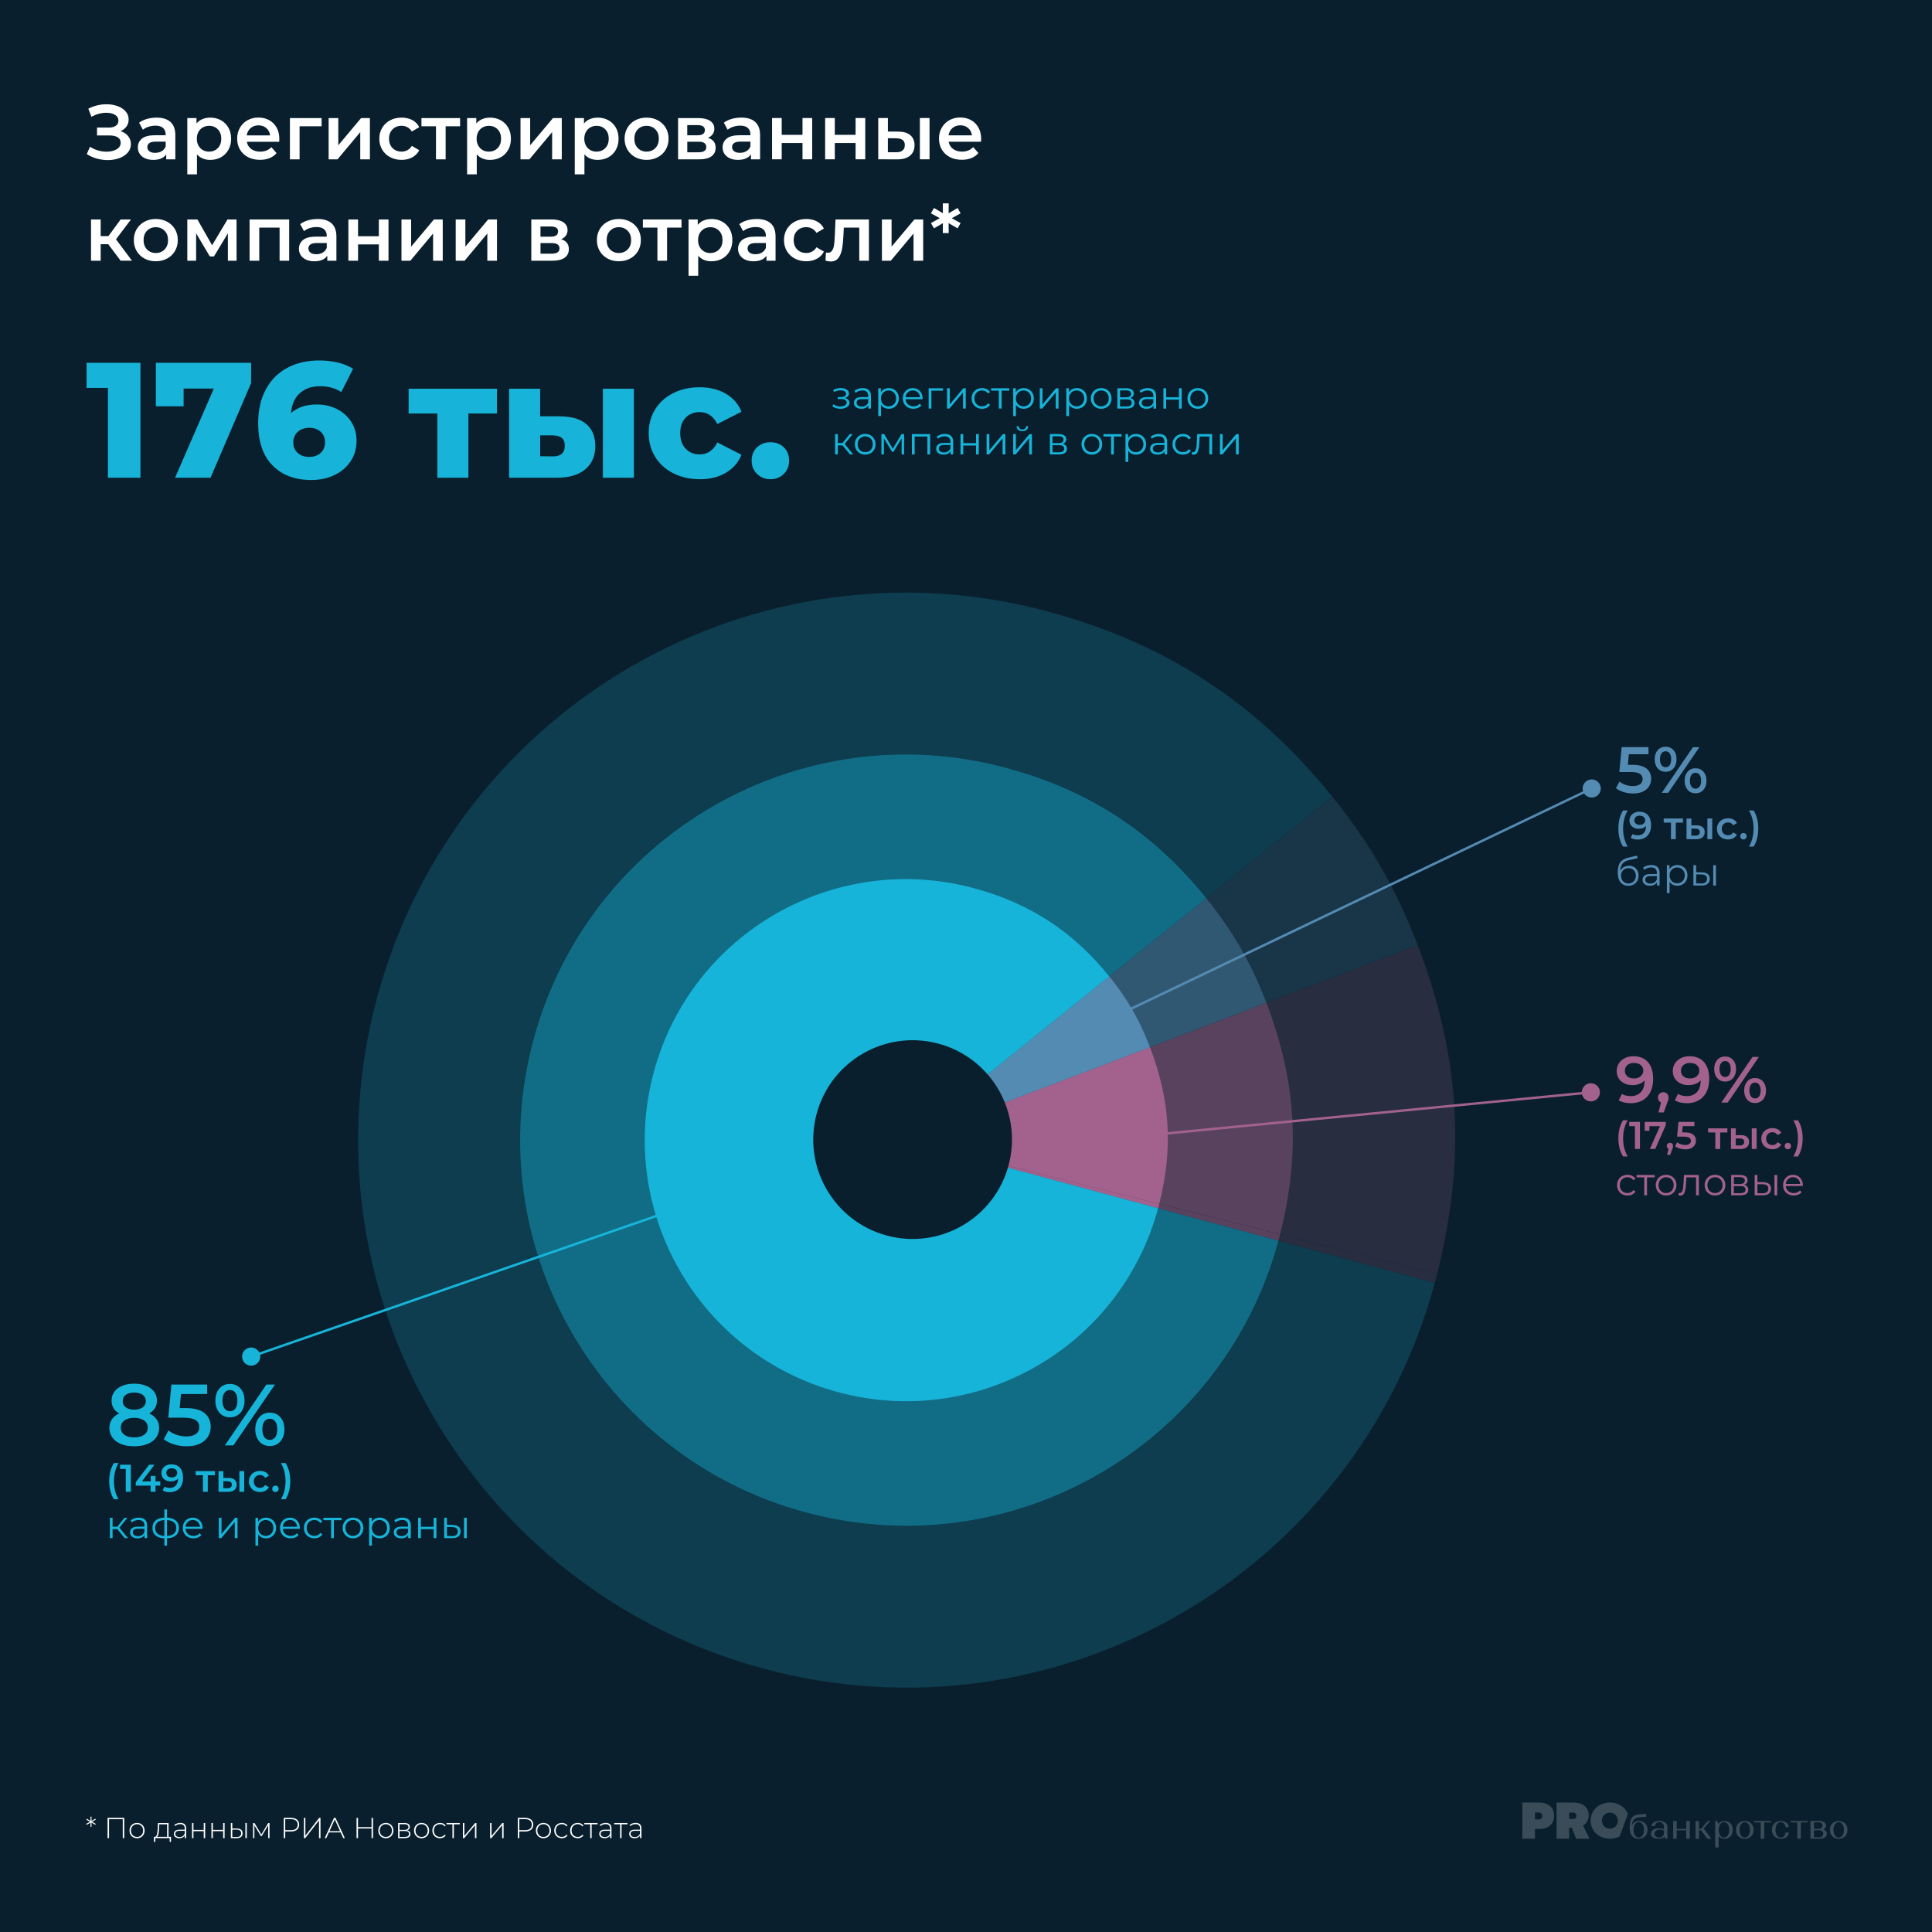 <?xml version="1.0" encoding="UTF-8"?><svg id="Layer_1" xmlns="http://www.w3.org/2000/svg" xmlns:xlink="http://www.w3.org/1999/xlink" viewBox="0 0 800 800"><rect x="0" y="0" width="800" height="800" fill="#333333" stroke="none"/><defs><style>.cls-1,.cls-2,.cls-3,.cls-4{fill:none;}.cls-5{clip-path:url(#clippath);}.cls-6{fill:#fff;}.cls-7{fill:#a2628d;}.cls-8{fill:#091f2d;}.cls-9{fill:#0a1f2d;}.cls-10{fill:#17b4d9;}.cls-11{fill:#17b3d8;}.cls-12{fill:#548bb3;}.cls-13{clip-path:url(#clippath-1);}.cls-14{clip-path:url(#clippath-4);}.cls-15{clip-path:url(#clippath-3);}.cls-16{clip-path:url(#clippath-2);}.cls-17{clip-path:url(#clippath-7);}.cls-18{clip-path:url(#clippath-8);}.cls-19{clip-path:url(#clippath-6);}.cls-20{clip-path:url(#clippath-5);}.cls-21{clip-path:url(#clippath-9);}.cls-22{clip-path:url(#clippath-13);}.cls-23{clip-path:url(#clippath-12);}.cls-24{clip-path:url(#clippath-10);}.cls-25{clip-path:url(#clippath-11);}.cls-2{stroke:#17b4d9;}.cls-2,.cls-3,.cls-4{stroke-miterlimit:10;}.cls-3{stroke:#a2628d;}.cls-4{stroke:#548bb3;}.cls-26{opacity:.2;}.cls-27{opacity:.4;}</style><clipPath id="clippath"><rect class="cls-1" width="800" height="800"/></clipPath><clipPath id="clippath-1"><rect class="cls-1" width="800" height="800"/></clipPath><clipPath id="clippath-2"><rect class="cls-1" width="800" height="800"/></clipPath><clipPath id="clippath-3"><rect class="cls-1" x="613.38" y="637.1" width="168.62" height="32.61"/></clipPath><clipPath id="clippath-4"><rect class="cls-1" width="800" height="800"/></clipPath><clipPath id="clippath-5"><rect class="cls-1" x="613.38" y="733.39" width="168.62" height="32.61"/></clipPath><clipPath id="clippath-6"><rect class="cls-1" x="35" y="239.11" width="730" height="466"/></clipPath><clipPath id="clippath-7"><rect class="cls-1" x="148.28" y="245.39" width="454.3" height="453.43"/></clipPath><clipPath id="clippath-8"><rect class="cls-1" x="148.28" y="245.39" width="454.3" height="453.43"/></clipPath><clipPath id="clippath-9"><rect class="cls-1" x="215.36" y="312.43" width="319.97" height="319.36"/></clipPath><clipPath id="clippath-10"><rect class="cls-1" x="215.36" y="312.43" width="319.97" height="319.36"/></clipPath><clipPath id="clippath-11"><rect class="cls-1" x="35" y="239.11" width="730" height="466"/></clipPath><clipPath id="clippath-12"><rect class="cls-1" x="35" y="239.11" width="730" height="466"/></clipPath><clipPath id="clippath-13"><rect class="cls-1" x="35" y="239.11" width="730" height="466"/></clipPath></defs><g class="cls-5"><g class="cls-13"><g class="cls-16"><g class="cls-26"><g class="cls-15"><path class="cls-6" d="M638.24,656.67c.24-.28,.36-.64,.36-1.08,0-.23-.05-.45-.16-.66-.11-.21-.26-.38-.46-.51-.2-.13-.41-.19-.66-.19h-1.73v2.85h1.74c.36,0,.66-.14,.9-.42m-1.02-6.56c1.24,0,2.34,.2,3.29,.61,.95,.4,1.69,1.01,2.22,1.82,.53,.81,.8,1.8,.8,2.98s-.26,2.26-.79,3.08c-.52,.83-1.25,1.44-2.17,1.85s-1.97,.61-3.14,.61h-1.82v4.05h-5.23v-15h6.84Z"/><path class="cls-6" d="M652.43,656.51c.24-.25,.35-.57,.35-.98,0-.34-.12-.63-.36-.89-.24-.25-.54-.38-.91-.38h-1.76v2.61h1.77c.37,0,.67-.12,.9-.37m-.89-6.4c1.26,0,2.37,.2,3.32,.6,.95,.4,1.68,1,2.21,1.8,.53,.8,.79,1.78,.79,2.94,0,.92-.21,1.74-.63,2.45-.42,.71-.98,1.28-1.7,1.7l2.68,5.5h-5.53l-1.86-4.6h-1.04v4.6h-5.24v-15h7Z"/><path class="cls-6" d="M676.99,663.72c.4,.59,.92,.88,1.56,.88s1.18-.29,1.58-.88c.4-.59,.59-1.35,.59-2.31s-.2-1.72-.59-2.31c-.4-.59-.92-.88-1.58-.88s-1.17,.29-1.56,.88c-.4,.59-.6,1.35-.6,2.31s.2,1.72,.6,2.31m4.66-8.95v1.24l-2.71,.19c-2.19,.17-3.14,1.31-3.21,3.58,.15-.62,.49-1.12,1.02-1.49,.53-.37,1.17-.55,1.91-.55,1.03,0,1.88,.34,2.55,1.02s1.01,1.57,1.01,2.66-.34,1.99-1.02,2.66c-.68,.68-1.58,1.01-2.69,1.01-2.45,0-3.86-1.75-3.68-5.22,.08-1.41,.29-2.65,.84-3.39,.71-.97,1.84-1.37,3.03-1.46l2.95-.24Z"/><path class="cls-6" d="M688.44,664.08c.37-.35,.55-.81,.55-1.38v-.98c-.41-.28-.99-.42-1.74-.42-.64,0-1.17,.16-1.56,.48-.4,.32-.59,.74-.59,1.26,0,.48,.17,.86,.51,1.14,.34,.28,.8,.42,1.38,.42,.61,0,1.09-.17,1.46-.52m-3.93-2.67c.6-.41,1.4-.62,2.38-.62,.74,0,1.44,.11,2.1,.33v-.91c0-.59-.18-1.06-.55-1.43-.37-.37-.84-.55-1.43-.55-.53,0-.95,.15-1.27,.45-.32,.3-.48,.7-.48,1.18h-1.4c0-.65,.29-1.16,.88-1.55,.59-.39,1.37-.58,2.35-.58s1.84,.22,2.44,.66c.61,.44,.91,1.04,.91,1.81v4.89h-.59c-.18,0-.34-.12-.39-.27l-.18-.55c-.6,.54-1.48,.82-2.64,.82-.93,0-1.67-.19-2.22-.57s-.83-.88-.83-1.5c0-.66,.3-1.2,.91-1.62"/><polygon class="cls-6" points="692.83 665.08 692.83 657.75 694.27 657.75 694.27 661.02 698.25 661.02 698.25 657.75 699.71 657.75 699.71 665.08 698.25 665.08 698.25 661.6 694.27 661.6 694.27 665.08 692.83 665.08"/><polygon class="cls-6" points="702.09 657.75 703.53 657.75 703.53 661 704.38 661 707.15 657.75 708.24 657.75 705.44 660.83 708.62 665.08 706.97 665.08 704.35 661.58 703.53 661.58 703.53 665.08 702.09 665.08 702.09 657.75"/><path class="cls-6" d="M712.29,663.72c.4,.59,.93,.88,1.57,.88s1.17-.29,1.57-.88c.4-.58,.6-1.35,.6-2.31s-.2-1.72-.6-2.31c-.4-.59-.92-.88-1.57-.88s-1.17,.29-1.57,.88c-.4,.59-.6,1.35-.6,2.31s.2,1.72,.6,2.31m-2.08-5.98h.59c.27,0,.33,.19,.39,.34,.1,.27,.28,.91,.28,.91,.63-.83,1.51-1.25,2.65-1.25,1.01,0,1.83,.34,2.45,1.01,.62,.68,.93,1.56,.93,2.67s-.31,1.99-.93,2.66c-.62,.67-1.44,1.01-2.45,1.01s-1.86-.35-2.47-1.04v4.66h-1.44v-10.96Z"/><path class="cls-6" d="M720.92,663.72c.4,.59,.92,.88,1.56,.88s1.17-.29,1.56-.88c.4-.58,.6-1.36,.6-2.32s-.2-1.71-.6-2.29c-.4-.59-.92-.88-1.56-.88s-1.17,.29-1.56,.88c-.4,.59-.6,1.35-.6,2.29s.2,1.74,.6,2.32m-1.08-4.97c.67-.67,1.55-1.01,2.64-1.01s1.97,.34,2.64,1.01c.66,.68,1,1.56,1,2.67s-.33,1.99-1,2.66c-.66,.68-1.54,1.01-2.64,1.01s-1.97-.34-2.64-1.01c-.67-.67-1.01-1.56-1.01-2.66s.33-1.99,1.01-2.67"/><polygon class="cls-6" points="730.53 658.33 730.53 665.08 729.07 665.08 729.07 658.33 726.28 658.33 726.28 657.75 733.33 657.75 733.33 658.33 730.53 658.33"/><path class="cls-6" d="M739.77,658.45c.61,.48,.92,1.08,.92,1.82h-1.4c0-.59-.18-1.07-.54-1.46-.36-.39-.81-.58-1.37-.58-.67,0-1.21,.29-1.6,.87-.39,.58-.59,1.35-.59,2.32s.2,1.73,.59,2.32c.39,.58,.93,.87,1.6,.87,.56,0,1.01-.19,1.37-.58,.36-.39,.54-.88,.54-1.47h1.4c0,.74-.31,1.35-.92,1.83-.62,.48-1.4,.71-2.37,.71-1.12,0-2.02-.34-2.69-1.01-.67-.67-1-1.56-1-2.67s.33-2,1-2.67c.67-.67,1.57-1,2.69-1,.96,0,1.75,.24,2.37,.71"/><polygon class="cls-6" points="745.7 658.33 745.7 665.08 744.24 665.08 744.24 658.33 741.44 658.33 741.44 657.75 748.5 657.75 748.5 658.33 745.7 658.33"/><path class="cls-6" d="M753.37,664.5c.48,0,.86-.13,1.15-.4,.29-.27,.44-.63,.44-1.08s-.15-.79-.44-1.06c-.29-.27-.68-.4-1.15-.4h-2.25v2.95h2.25Zm-.33-3.49c.49,0,.88-.12,1.18-.38,.3-.25,.45-.58,.45-.99s-.15-.72-.44-.96c-.29-.24-.68-.37-1.15-.37h-1.95v2.69h1.92Zm-3.36-3.27h3.63c.85,0,1.54,.17,2.06,.52s.78,.81,.78,1.38c0,.72-.4,1.25-1.19,1.59,.47,.15,.83,.39,1.09,.7,.26,.32,.39,.68,.39,1.1,0,.62-.26,1.12-.78,1.49s-1.21,.56-2.06,.56h-3.93v-7.34Z"/><path class="cls-6" d="M759.8,663.72c.4,.59,.92,.88,1.56,.88s1.17-.29,1.56-.88c.4-.58,.6-1.36,.6-2.32s-.2-1.71-.6-2.29c-.4-.59-.92-.88-1.56-.88s-1.17,.29-1.56,.88c-.4,.59-.6,1.35-.6,2.29s.2,1.74,.6,2.32m-1.08-4.97c.67-.67,1.55-1.01,2.64-1.01s1.97,.34,2.64,1.01c.66,.68,1,1.56,1,2.67s-.33,1.99-1,2.66c-.66,.68-1.54,1.01-2.64,1.01s-1.97-.34-2.64-1.01c-.67-.67-1.01-1.56-1.01-2.66s.33-1.99,1.01-2.67"/><path class="cls-6" d="M669.49,659.31c-.29,.5-.69,.9-1.19,1.18-.51,.28-1.06,.42-1.67,.42s-1.16-.14-1.66-.42c-.5-.28-.9-.68-1.19-1.18-.29-.51-.44-1.08-.44-1.71s.15-1.21,.43-1.71c.29-.51,.69-.9,1.19-1.18,.51-.28,1.06-.42,1.66-.42s1.16,.14,1.67,.42c.51,.28,.9,.68,1.19,1.18,.29,.5,.44,1.08,.44,1.71s-.15,1.21-.44,1.71m1.19,4.82l3.39-9.34c-.15-.37-.32-.72-.53-1.06-.7-1.14-1.66-2.03-2.89-2.67-1.22-.64-2.56-.96-4.03-.96s-2.8,.32-4.03,.96c-1.22,.64-2.18,1.53-2.89,2.67-.7,1.14-1.05,2.43-1.05,3.87s.35,2.73,1.07,3.87c.71,1.14,1.67,2.03,2.89,2.67,1.21,.64,2.55,.96,4.01,.96s2.8-.32,4.03-.96c0,0,.02,0,.03-.01"/></g></g></g><rect class="cls-8" width="800" height="800"/><g class="cls-14"><g class="cls-26"><g class="cls-20"><path class="cls-6" d="M638.24,752.96c.24-.28,.36-.64,.36-1.08,0-.23-.05-.45-.16-.66-.11-.21-.26-.38-.46-.51-.2-.13-.41-.19-.66-.19h-1.73v2.85h1.74c.36,0,.66-.14,.9-.42m-1.02-6.56c1.24,0,2.34,.2,3.29,.61,.95,.4,1.69,1.01,2.22,1.82,.53,.81,.8,1.8,.8,2.98s-.26,2.26-.79,3.08c-.52,.83-1.25,1.44-2.17,1.85s-1.97,.61-3.14,.61h-1.82v4.05h-5.23v-15h6.84Z"/><path class="cls-6" d="M652.43,752.8c.24-.25,.35-.57,.35-.97,0-.34-.12-.63-.36-.89-.24-.25-.54-.38-.91-.38h-1.76v2.61h1.77c.37,0,.67-.12,.9-.37m-.89-6.4c1.26,0,2.37,.2,3.32,.6,.95,.4,1.68,1,2.21,1.8,.53,.8,.79,1.78,.79,2.94,0,.92-.21,1.73-.63,2.45-.42,.71-.98,1.28-1.7,1.7l2.68,5.5h-5.53l-1.86-4.6h-1.04v4.6h-5.24v-15h7Z"/><path class="cls-6" d="M676.99,760.01c.4,.59,.92,.88,1.56,.88s1.18-.29,1.58-.88c.4-.58,.59-1.35,.59-2.31s-.2-1.72-.59-2.31c-.4-.59-.92-.88-1.58-.88s-1.17,.29-1.56,.88c-.4,.59-.6,1.35-.6,2.31s.2,1.72,.6,2.31m4.66-8.95v1.24l-2.71,.19c-2.19,.17-3.14,1.31-3.21,3.58,.15-.62,.49-1.12,1.02-1.49s1.17-.55,1.91-.55c1.03,0,1.88,.34,2.55,1.02,.67,.68,1.01,1.57,1.01,2.66s-.34,1.99-1.02,2.66c-.68,.67-1.58,1.01-2.69,1.01-2.45,0-3.86-1.75-3.68-5.22,.08-1.41,.29-2.65,.84-3.39,.71-.97,1.84-1.37,3.03-1.46l2.95-.24Z"/><path class="cls-6" d="M688.44,760.37c.37-.35,.55-.81,.55-1.38v-.98c-.41-.28-.99-.42-1.74-.42-.64,0-1.17,.16-1.56,.48-.4,.32-.59,.74-.59,1.26,0,.48,.17,.86,.51,1.14,.34,.28,.8,.42,1.38,.42,.61,0,1.09-.17,1.46-.52m-3.93-2.67c.6-.41,1.4-.62,2.38-.62,.74,0,1.44,.11,2.1,.33v-.91c0-.59-.18-1.06-.55-1.43s-.84-.55-1.43-.55c-.53,0-.95,.15-1.27,.45-.32,.3-.48,.7-.48,1.18h-1.4c0-.65,.29-1.16,.88-1.55,.59-.39,1.37-.58,2.35-.58s1.84,.22,2.44,.66c.61,.44,.91,1.05,.91,1.81v4.89h-.59c-.18,0-.34-.12-.39-.27l-.18-.55c-.6,.55-1.48,.82-2.64,.82-.93,0-1.67-.19-2.22-.56-.55-.38-.83-.88-.83-1.5,0-.67,.3-1.2,.91-1.62"/><polygon class="cls-6" points="692.83 761.38 692.83 754.04 694.27 754.04 694.27 757.31 698.25 757.31 698.25 754.04 699.71 754.04 699.71 761.38 698.25 761.38 698.25 757.89 694.27 757.89 694.27 761.38 692.83 761.38"/><polygon class="cls-6" points="702.09 754.04 703.53 754.04 703.53 757.29 704.38 757.29 707.15 754.04 708.24 754.04 705.44 757.13 708.62 761.38 706.97 761.38 704.35 757.87 703.53 757.87 703.53 761.38 702.09 761.38 702.09 754.04"/><path class="cls-6" d="M712.29,760.01c.4,.58,.93,.88,1.57,.88s1.17-.29,1.57-.88c.4-.58,.6-1.35,.6-2.31s-.2-1.72-.6-2.31c-.4-.59-.92-.88-1.57-.88s-1.17,.29-1.57,.88c-.4,.59-.6,1.35-.6,2.31s.2,1.72,.6,2.31m-2.08-5.98h.59c.27,0,.33,.19,.39,.34,.1,.27,.28,.91,.28,.91,.63-.83,1.51-1.25,2.65-1.25,1.01,0,1.83,.34,2.45,1.01,.62,.67,.93,1.56,.93,2.67s-.31,1.99-.93,2.66c-.62,.67-1.44,1.01-2.45,1.01s-1.86-.35-2.47-1.04v4.66h-1.44v-10.96Z"/><path class="cls-6" d="M720.92,760.01c.4,.59,.92,.88,1.56,.88s1.17-.29,1.56-.88c.4-.58,.6-1.36,.6-2.32s-.2-1.71-.6-2.29c-.4-.58-.92-.88-1.56-.88s-1.17,.29-1.56,.88c-.4,.59-.6,1.35-.6,2.29s.2,1.74,.6,2.32m-1.08-4.97c.67-.67,1.55-1.01,2.64-1.01s1.97,.34,2.64,1.01c.66,.68,1,1.56,1,2.67s-.33,1.99-1,2.66c-.66,.67-1.54,1.01-2.64,1.01s-1.97-.34-2.64-1.01c-.67-.67-1.01-1.56-1.01-2.66s.33-1.99,1.01-2.67"/><polygon class="cls-6" points="730.53 754.62 730.53 761.38 729.07 761.38 729.07 754.62 726.28 754.62 726.28 754.04 733.33 754.04 733.33 754.62 730.53 754.62"/><path class="cls-6" d="M739.77,754.74c.61,.48,.92,1.08,.92,1.82h-1.4c0-.59-.18-1.07-.54-1.46s-.81-.58-1.37-.58c-.67,0-1.21,.29-1.6,.87-.39,.58-.59,1.35-.59,2.31s.2,1.73,.59,2.31c.39,.58,.93,.87,1.6,.87,.56,0,1.01-.19,1.37-.58s.54-.88,.54-1.47h1.4c0,.74-.31,1.35-.92,1.83-.62,.48-1.4,.72-2.37,.72-1.12,0-2.02-.33-2.69-1-.67-.67-1-1.56-1-2.67s.33-2,1-2.67c.67-.67,1.57-1,2.69-1,.96,0,1.75,.24,2.37,.71"/><polygon class="cls-6" points="745.7 754.62 745.7 761.38 744.24 761.38 744.24 754.62 741.44 754.62 741.44 754.04 748.5 754.04 748.5 754.62 745.7 754.62"/><path class="cls-6" d="M753.37,760.79c.48,0,.86-.13,1.15-.41,.29-.27,.44-.63,.44-1.08s-.15-.79-.44-1.06c-.29-.27-.68-.4-1.15-.4h-2.25v2.95h2.25Zm-.33-3.49c.49,0,.88-.12,1.18-.38,.3-.25,.45-.58,.45-.99s-.15-.72-.44-.96c-.29-.24-.68-.37-1.15-.37h-1.95v2.69h1.92Zm-3.36-3.27h3.63c.85,0,1.54,.17,2.06,.52s.78,.81,.78,1.38c0,.72-.4,1.25-1.19,1.59,.47,.15,.83,.39,1.09,.7,.26,.32,.39,.68,.39,1.1,0,.62-.26,1.12-.78,1.49-.52,.37-1.21,.56-2.06,.56h-3.93v-7.34Z"/><path class="cls-6" d="M759.8,760.01c.4,.59,.92,.88,1.56,.88s1.17-.29,1.56-.88c.4-.58,.6-1.36,.6-2.32s-.2-1.71-.6-2.29c-.4-.58-.92-.88-1.56-.88s-1.17,.29-1.56,.88c-.4,.59-.6,1.35-.6,2.29s.2,1.74,.6,2.32m-1.08-4.97c.67-.67,1.55-1.01,2.64-1.01s1.97,.34,2.64,1.01c.66,.68,1,1.56,1,2.67s-.33,1.99-1,2.66c-.66,.67-1.54,1.01-2.64,1.01s-1.97-.34-2.64-1.01c-.67-.67-1.01-1.56-1.01-2.66s.33-1.99,1.01-2.67"/><path class="cls-6" d="M669.49,755.6c-.29,.51-.69,.9-1.19,1.18-.51,.28-1.06,.42-1.67,.42s-1.16-.14-1.66-.42c-.5-.28-.9-.68-1.19-1.18-.29-.51-.44-1.08-.44-1.71s.15-1.21,.43-1.71c.29-.51,.69-.9,1.19-1.18,.51-.28,1.06-.42,1.66-.42s1.16,.14,1.67,.42c.51,.28,.9,.68,1.19,1.18,.29,.5,.44,1.08,.44,1.71s-.15,1.21-.44,1.71m1.19,4.82l3.39-9.34c-.15-.37-.32-.72-.53-1.06-.7-1.14-1.66-2.03-2.89-2.67-1.22-.64-2.56-.96-4.03-.96s-2.8,.32-4.03,.96c-1.22,.64-2.18,1.53-2.89,2.67-.7,1.14-1.05,2.43-1.05,3.87s.35,2.73,1.07,3.87c.71,1.14,1.67,2.03,2.89,2.67,1.21,.64,2.55,.96,4.01,.96s2.8-.32,4.03-.96c0,0,.02-.01,.03-.01"/></g></g></g><path class="cls-6" d="M49.91,54.3c1.34,.43,2.39,1.11,3.15,2.06,.76,.95,1.14,2.06,1.14,3.34,0,1.34-.44,2.51-1.31,3.5-.88,.99-2.04,1.76-3.5,2.29-1.46,.53-3.06,.8-4.78,.8-1.49,0-2.99-.21-4.5-.62-1.5-.42-2.9-1.04-4.18-1.87l1.34-3.04c.98,.66,2.07,1.17,3.26,1.52,1.19,.35,2.38,.53,3.55,.53,1.69,0,3.09-.33,4.21-.99,1.12-.66,1.68-1.57,1.68-2.72,0-.98-.41-1.73-1.22-2.24-.81-.51-1.93-.77-3.36-.77h-5.22v-3.26h4.9c1.24,0,2.21-.26,2.91-.77,.7-.51,1.06-1.21,1.06-2.08,0-1.04-.47-1.86-1.42-2.43-.95-.58-2.16-.86-3.63-.86-1,0-2.04,.14-3.1,.43-1.07,.29-2.07,.71-3.01,1.26l-1.31-3.36c1.15-.62,2.37-1.08,3.66-1.39,1.29-.31,2.58-.46,3.86-.46,1.66,0,3.19,.26,4.59,.77,1.4,.51,2.51,1.24,3.34,2.19,.83,.95,1.25,2.06,1.25,3.34,0,1.11-.3,2.08-.9,2.91-.6,.83-1.42,1.47-2.46,1.92h0Zm14.91-5.6c2.52,0,4.44,.6,5.78,1.81,1.33,1.21,2,3.02,2,5.46v10.02h-3.78v-2.08c-.49,.75-1.19,1.32-2.1,1.71-.91,.39-2,.59-3.28,.59s-2.4-.22-3.36-.66-1.7-1.04-2.22-1.82c-.52-.78-.78-1.66-.78-2.64,0-1.54,.57-2.77,1.71-3.7,1.14-.93,2.94-1.39,5.39-1.39h4.42v-.26c0-1.19-.36-2.11-1.07-2.75-.72-.64-1.78-.96-3.18-.96-.96,0-1.9,.15-2.83,.45-.93,.3-1.71,.72-2.35,1.25l-1.57-2.91c.9-.68,1.97-1.2,3.23-1.57,1.26-.36,2.59-.54,4-.54h0Zm-.54,14.59c1,0,1.89-.23,2.67-.69,.78-.46,1.33-1.11,1.65-1.97v-1.98h-4.13c-2.3,0-3.46,.76-3.46,2.27,0,.73,.29,1.3,.86,1.73,.58,.43,1.38,.64,2.4,.64h0Zm22.75-14.59c1.66,0,3.15,.36,4.46,1.09,1.31,.73,2.34,1.75,3.09,3.07,.75,1.32,1.12,2.85,1.12,4.58s-.37,3.26-1.12,4.59c-.75,1.33-1.78,2.36-3.09,3.09-1.31,.73-2.8,1.09-4.46,1.09-2.3,0-4.13-.77-5.47-2.3v8.29h-4v-23.3h3.81v2.24c.66-.81,1.48-1.42,2.45-1.82,.97-.41,2.04-.61,3.22-.61h0Zm-.45,14.08c1.47,0,2.68-.49,3.63-1.47,.95-.98,1.42-2.27,1.42-3.87s-.48-2.89-1.42-3.87c-.95-.98-2.16-1.47-3.63-1.47-.96,0-1.82,.22-2.59,.66-.77,.44-1.38,1.06-1.82,1.87-.45,.81-.67,1.75-.67,2.82s.22,2.01,.67,2.82c.45,.81,1.06,1.43,1.82,1.87,.77,.44,1.63,.66,2.59,.66h0Zm29.09-5.25c0,.28-.02,.67-.06,1.18h-13.41c.23,1.26,.85,2.26,1.84,2.99,.99,.74,2.22,1.1,3.7,1.1,1.88,0,3.42-.62,4.64-1.86l2.14,2.46c-.77,.92-1.74,1.61-2.91,2.08-1.17,.47-2.5,.7-3.97,.7-1.88,0-3.53-.37-4.96-1.12-1.43-.75-2.53-1.79-3.31-3.12-.78-1.33-1.17-2.84-1.17-4.53s.38-3.16,1.14-4.5c.76-1.33,1.81-2.37,3.15-3.12,1.34-.75,2.86-1.12,4.54-1.12s3.15,.37,4.46,1.1c1.31,.74,2.34,1.77,3.07,3.1,.74,1.33,1.1,2.88,1.1,4.62h0Zm-8.64-5.63c-1.28,0-2.36,.38-3.25,1.14-.89,.76-1.42,1.77-1.62,3.02h9.7c-.17-1.24-.69-2.24-1.57-3.01-.88-.77-1.96-1.15-3.26-1.15h0Zm26.14,.38h-9.12v13.7h-4v-17.09h13.12v3.39Zm2.91-3.39h4v11.26l9.44-11.26h3.65v17.09h-4v-11.26l-9.41,11.26h-3.68v-17.09Zm30.24,17.31c-1.77,0-3.36-.37-4.77-1.12-1.41-.75-2.51-1.79-3.3-3.12-.79-1.33-1.18-2.84-1.18-4.53s.39-3.19,1.18-4.51c.79-1.32,1.88-2.36,3.28-3.1,1.4-.75,2.99-1.12,4.78-1.12,1.68,0,3.16,.34,4.43,1.02,1.27,.68,2.22,1.66,2.86,2.94l-3.07,1.79c-.49-.79-1.1-1.38-1.84-1.78-.74-.39-1.54-.59-2.42-.59-1.49,0-2.73,.49-3.71,1.46-.98,.97-1.47,2.27-1.47,3.89s.49,2.92,1.46,3.89c.97,.97,2.21,1.46,3.73,1.46,.87,0,1.68-.2,2.42-.59,.74-.39,1.35-.99,1.84-1.78l3.07,1.79c-.66,1.28-1.63,2.27-2.9,2.96-1.27,.69-2.74,1.04-4.4,1.04h0Zm24.19-13.92h-5.98v13.7h-4v-13.7h-6.02v-3.39h16v3.39Zm12.38-3.58c1.66,0,3.15,.36,4.46,1.09,1.31,.73,2.34,1.75,3.09,3.07,.75,1.32,1.12,2.85,1.12,4.58s-.37,3.26-1.12,4.59c-.75,1.33-1.78,2.36-3.09,3.09-1.31,.73-2.8,1.09-4.46,1.09-2.3,0-4.13-.77-5.47-2.3v8.29h-4v-23.3h3.81v2.24c.66-.81,1.48-1.42,2.45-1.82,.97-.41,2.04-.61,3.22-.61h0Zm-.45,14.08c1.47,0,2.68-.49,3.63-1.47,.95-.98,1.42-2.27,1.42-3.87s-.48-2.89-1.42-3.87c-.95-.98-2.16-1.47-3.63-1.47-.96,0-1.82,.22-2.59,.66-.77,.44-1.38,1.06-1.82,1.87-.45,.81-.67,1.75-.67,2.82s.22,2.01,.67,2.82c.45,.81,1.06,1.43,1.82,1.87,.77,.44,1.63,.66,2.59,.66h0Zm13.09-13.89h4v11.26l9.44-11.26h3.65v17.09h-4v-11.26l-9.41,11.26h-3.68v-17.09Zm31.94-.19c1.66,0,3.15,.36,4.46,1.09,1.31,.73,2.34,1.75,3.09,3.07,.75,1.32,1.12,2.85,1.12,4.58s-.37,3.26-1.12,4.59c-.75,1.33-1.78,2.36-3.09,3.09-1.31,.73-2.8,1.09-4.46,1.09-2.3,0-4.13-.77-5.47-2.3v8.29h-4v-23.3h3.81v2.24c.66-.81,1.48-1.42,2.45-1.82,.97-.41,2.04-.61,3.22-.61h0Zm-.45,14.08c1.47,0,2.68-.49,3.63-1.47,.95-.98,1.42-2.27,1.42-3.87s-.48-2.89-1.42-3.87c-.95-.98-2.16-1.47-3.63-1.47-.96,0-1.82,.22-2.59,.66-.77,.44-1.38,1.06-1.82,1.87-.45,.81-.67,1.75-.67,2.82s.22,2.01,.67,2.82c.45,.81,1.06,1.43,1.82,1.87,.77,.44,1.63,.66,2.59,.66h0Zm20.7,3.42c-1.73,0-3.29-.37-4.67-1.12-1.39-.75-2.47-1.79-3.25-3.12-.78-1.33-1.17-2.84-1.17-4.53s.39-3.19,1.17-4.51c.78-1.32,1.86-2.36,3.25-3.1,1.39-.75,2.94-1.12,4.67-1.12s3.32,.37,4.7,1.12c1.39,.75,2.47,1.78,3.25,3.1,.78,1.32,1.17,2.83,1.17,4.51s-.39,3.2-1.17,4.53c-.78,1.33-1.86,2.37-3.25,3.12-1.39,.75-2.95,1.12-4.7,1.12h0Zm0-3.42c1.47,0,2.69-.49,3.65-1.47,.96-.98,1.44-2.27,1.44-3.87s-.48-2.89-1.44-3.87c-.96-.98-2.18-1.47-3.65-1.47s-2.68,.49-3.63,1.47c-.95,.98-1.42,2.27-1.42,3.87s.47,2.89,1.42,3.87c.95,.98,2.16,1.47,3.63,1.47h0Zm25.44-5.7c2.11,.64,3.17,2.01,3.17,4.1,0,1.54-.58,2.72-1.73,3.55-1.15,.83-2.86,1.25-5.12,1.25h-8.7v-17.09h8.35c2.09,0,3.72,.38,4.9,1.15,1.17,.77,1.76,1.86,1.76,3.26,0,.88-.23,1.63-.69,2.27-.46,.64-1.1,1.14-1.94,1.5h0Zm-8.58-1.06h4.19c2.07,0,3.1-.71,3.1-2.14s-1.04-2.08-3.1-2.08h-4.19v4.22Zm4.58,7.04c2.2,0,3.3-.71,3.3-2.14,0-.75-.26-1.31-.77-1.68-.51-.37-1.31-.56-2.4-.56h-4.7v4.38h4.58Zm17.79-14.37c2.52,0,4.44,.6,5.78,1.81,1.33,1.21,2,3.02,2,5.46v10.02h-3.78v-2.08c-.49,.75-1.19,1.32-2.1,1.71-.91,.39-2,.59-3.28,.59s-2.4-.22-3.36-.66c-.96-.44-1.7-1.04-2.22-1.82-.52-.78-.78-1.66-.78-2.64,0-1.54,.57-2.77,1.71-3.7,1.14-.93,2.94-1.39,5.39-1.39h4.42v-.26c0-1.19-.36-2.11-1.07-2.75-.71-.64-1.78-.96-3.18-.96-.96,0-1.9,.15-2.83,.45-.93,.3-1.71,.72-2.35,1.25l-1.57-2.91c.9-.68,1.97-1.2,3.23-1.57,1.26-.36,2.59-.54,4-.54h0Zm-.54,14.59c1,0,1.89-.23,2.67-.69,.78-.46,1.33-1.11,1.65-1.97v-1.98h-4.13c-2.3,0-3.46,.76-3.46,2.27,0,.73,.29,1.3,.86,1.73,.58,.43,1.38,.64,2.4,.64h0Zm13.28-14.4h4v6.94h8.61v-6.94h4v17.09h-4v-6.75h-8.61v6.75h-4v-17.09Zm21.98,0h4v6.94h8.61v-6.94h4v17.09h-4v-6.75h-8.61v6.75h-4v-17.09Zm30.3,5.63c2.18,0,3.84,.49,4.99,1.47,1.15,.98,1.73,2.37,1.73,4.16s-.64,3.33-1.9,4.35c-1.27,1.02-3.07,1.52-5.39,1.5l-7.74-.03v-17.09h4v5.6l4.32,.03h0Zm-.93,8.54c1.17,.02,2.07-.22,2.69-.74,.62-.51,.93-1.26,.93-2.24s-.3-1.66-.9-2.11c-.6-.45-1.5-.68-2.72-.7l-3.39-.03v5.79l3.39,.03h0Zm9.86-14.18h4v17.09h-4v-17.09Zm25.38,8.64c0,.28-.02,.67-.06,1.18h-13.41c.23,1.26,.85,2.26,1.84,2.99,.99,.74,2.22,1.1,3.7,1.1,1.88,0,3.42-.62,4.64-1.86l2.14,2.46c-.77,.92-1.74,1.61-2.91,2.08-1.17,.47-2.5,.7-3.97,.7-1.88,0-3.53-.37-4.96-1.12-1.43-.75-2.53-1.79-3.31-3.12-.78-1.33-1.17-2.84-1.17-4.53s.38-3.16,1.14-4.5c.76-1.33,1.81-2.37,3.15-3.12,1.34-.75,2.86-1.12,4.54-1.12s3.15,.37,4.46,1.1c1.31,.74,2.34,1.77,3.07,3.1,.74,1.33,1.1,2.88,1.1,4.62h0Zm-8.64-5.63c-1.28,0-2.36,.38-3.25,1.14-.89,.76-1.42,1.77-1.62,3.02h9.7c-.17-1.24-.69-2.24-1.57-3.01-.88-.77-1.96-1.15-3.26-1.15h0Z"/><path class="cls-6" d="M44.79,101.11h-3.1v6.85h-4v-17.09h4v6.91h3.2l5.06-6.91h4.29l-6.21,8.22,6.62,8.86h-4.7l-5.15-6.85Zm19.71,7.07c-1.73,0-3.29-.37-4.67-1.12-1.39-.75-2.47-1.79-3.25-3.12-.78-1.33-1.17-2.84-1.17-4.53s.39-3.19,1.17-4.51c.78-1.32,1.86-2.36,3.25-3.1,1.39-.75,2.94-1.12,4.67-1.12s3.32,.37,4.7,1.12c1.39,.75,2.47,1.78,3.25,3.1,.78,1.32,1.17,2.83,1.17,4.51s-.39,3.2-1.17,4.53c-.78,1.33-1.86,2.37-3.25,3.12-1.39,.75-2.96,1.12-4.7,1.12h0Zm0-3.42c1.47,0,2.69-.49,3.65-1.47,.96-.98,1.44-2.27,1.44-3.87s-.48-2.89-1.44-3.87c-.96-.98-2.18-1.47-3.65-1.47s-2.68,.49-3.63,1.47c-.95,.98-1.42,2.27-1.42,3.87s.47,2.89,1.42,3.87c.95,.98,2.16,1.47,3.63,1.47h0Zm29.86,3.2v-11.33l-5.76,9.54h-1.73l-5.66-9.57v11.36h-3.65v-17.09h4.19l6.08,10.69,6.37-10.69h3.74l.03,17.09h-3.62Zm25.38-17.09v17.09h-3.97v-13.7h-8.42v13.7h-4v-17.09h16.38Zm11.78-.19c2.52,0,4.44,.6,5.78,1.81,1.33,1.21,2,3.02,2,5.46v10.02h-3.78v-2.08c-.49,.75-1.19,1.32-2.1,1.71-.91,.39-2,.59-3.28,.59s-2.4-.22-3.36-.66-1.7-1.04-2.22-1.82c-.52-.78-.78-1.66-.78-2.64,0-1.54,.57-2.77,1.71-3.7,1.14-.93,2.94-1.39,5.39-1.39h4.42v-.26c0-1.19-.36-2.11-1.07-2.75-.71-.64-1.78-.96-3.18-.96-.96,0-1.9,.15-2.83,.45-.93,.3-1.71,.72-2.35,1.25l-1.57-2.91c.9-.68,1.97-1.2,3.23-1.57,1.26-.36,2.59-.54,4-.54h0Zm-.54,14.59c1,0,1.89-.23,2.67-.69,.78-.46,1.33-1.11,1.65-1.97v-1.98h-4.13c-2.3,0-3.46,.76-3.46,2.27,0,.73,.29,1.3,.86,1.73,.58,.43,1.38,.64,2.4,.64h0Zm13.28-14.4h4v6.94h8.61v-6.94h4v17.09h-4v-6.75h-8.61v6.75h-4v-17.09Zm21.98,0h4v11.26l9.44-11.26h3.65v17.09h-4v-11.26l-9.41,11.26h-3.68v-17.09Zm22.46,0h4v11.26l9.44-11.26h3.65v17.09h-4v-11.26l-9.41,11.26h-3.68v-17.09Zm43.68,8.19c2.11,.64,3.17,2.01,3.17,4.1,0,1.54-.58,2.72-1.73,3.55-1.15,.83-2.86,1.25-5.12,1.25h-8.7v-17.09h8.35c2.09,0,3.72,.38,4.9,1.15,1.17,.77,1.76,1.86,1.76,3.26,0,.88-.23,1.63-.69,2.27-.46,.64-1.1,1.14-1.94,1.5h0Zm-8.58-1.06h4.19c2.07,0,3.1-.71,3.1-2.14s-1.04-2.08-3.1-2.08h-4.19v4.22Zm4.58,7.04c2.2,0,3.3-.71,3.3-2.14,0-.75-.26-1.31-.77-1.68-.51-.37-1.31-.56-2.4-.56h-4.7v4.38h4.58Zm27.87,3.14c-1.73,0-3.29-.37-4.67-1.12-1.39-.75-2.47-1.79-3.25-3.12-.78-1.33-1.17-2.84-1.17-4.53s.39-3.19,1.17-4.51c.78-1.32,1.86-2.36,3.25-3.1,1.39-.75,2.94-1.12,4.67-1.12s3.32,.37,4.7,1.12c1.39,.75,2.47,1.78,3.25,3.1,.78,1.32,1.17,2.83,1.17,4.51s-.39,3.2-1.17,4.53c-.78,1.33-1.86,2.37-3.25,3.12-1.39,.75-2.95,1.12-4.7,1.12h0Zm0-3.42c1.47,0,2.69-.49,3.65-1.47,.96-.98,1.44-2.27,1.44-3.87s-.48-2.89-1.44-3.87c-.96-.98-2.18-1.47-3.65-1.47s-2.68,.49-3.63,1.47c-.95,.98-1.42,2.27-1.42,3.87s.47,2.89,1.42,3.87c.95,.98,2.16,1.47,3.63,1.47h0Zm25.95-10.5h-5.98v13.7h-4v-13.7h-6.02v-3.39h16v3.39Zm12.38-3.58c1.66,0,3.15,.36,4.46,1.09,1.31,.73,2.34,1.75,3.09,3.07,.75,1.32,1.12,2.85,1.12,4.58s-.37,3.26-1.12,4.59c-.75,1.33-1.78,2.36-3.09,3.09-1.31,.73-2.8,1.09-4.46,1.09-2.3,0-4.13-.77-5.47-2.3v8.29h-4v-23.3h3.81v2.24c.66-.81,1.48-1.42,2.45-1.82,.97-.41,2.04-.61,3.22-.61h0Zm-.45,14.08c1.47,0,2.68-.49,3.63-1.47,.95-.98,1.42-2.27,1.42-3.87s-.48-2.89-1.42-3.87c-.95-.98-2.16-1.47-3.63-1.47-.96,0-1.82,.22-2.59,.66-.77,.44-1.38,1.06-1.82,1.87-.45,.81-.67,1.75-.67,2.82s.22,2.01,.67,2.82c.45,.81,1.06,1.43,1.82,1.87,.77,.44,1.63,.66,2.59,.66h0Zm19.23-14.08c2.52,0,4.44,.6,5.78,1.81,1.33,1.21,2,3.02,2,5.46v10.02h-3.78v-2.08c-.49,.75-1.19,1.32-2.1,1.71-.91,.39-2,.59-3.28,.59s-2.4-.22-3.36-.66c-.96-.44-1.7-1.04-2.22-1.82-.52-.78-.78-1.66-.78-2.64,0-1.54,.57-2.77,1.71-3.7,1.14-.93,2.94-1.39,5.39-1.39h4.42v-.26c0-1.19-.36-2.11-1.07-2.75-.71-.64-1.78-.96-3.18-.96-.96,0-1.9,.15-2.83,.45-.93,.3-1.71,.72-2.35,1.25l-1.57-2.91c.9-.68,1.97-1.2,3.23-1.57,1.26-.36,2.59-.54,4-.54h0Zm-.54,14.59c1,0,1.89-.23,2.67-.69,.78-.46,1.33-1.11,1.65-1.97v-1.98h-4.13c-2.3,0-3.46,.76-3.46,2.27,0,.73,.29,1.3,.86,1.73,.58,.43,1.38,.64,2.4,.64h0Zm21.06,2.91c-1.77,0-3.36-.37-4.77-1.12-1.41-.75-2.51-1.79-3.3-3.12-.79-1.33-1.18-2.84-1.18-4.53s.39-3.19,1.18-4.51c.79-1.32,1.88-2.36,3.28-3.1,1.4-.75,2.99-1.12,4.78-1.12,1.68,0,3.16,.34,4.43,1.02,1.27,.68,2.22,1.66,2.86,2.94l-3.07,1.79c-.49-.79-1.1-1.38-1.84-1.78-.74-.39-1.54-.59-2.42-.59-1.49,0-2.73,.49-3.71,1.46-.98,.97-1.47,2.27-1.47,3.89s.49,2.92,1.46,3.89c.97,.97,2.21,1.46,3.73,1.46,.87,0,1.68-.2,2.42-.59,.74-.39,1.35-.99,1.84-1.78l3.07,1.79c-.66,1.28-1.63,2.27-2.9,2.96-1.27,.69-2.74,1.04-4.4,1.04h0Zm25.92-17.31v17.09h-4v-13.7h-6.4l-.16,3.39c-.11,2.26-.32,4.16-.62,5.68-.31,1.53-.83,2.73-1.57,3.62-.74,.89-1.74,1.33-3.02,1.33-.6,0-1.33-.12-2.21-.35l.19-3.36c.3,.06,.55,.1,.77,.1,.81,0,1.42-.32,1.82-.98,.4-.65,.67-1.43,.78-2.34,.12-.91,.22-2.2,.3-3.89l.29-6.59h13.82Zm5.38,0h4v11.26l9.44-11.26h3.65v17.09h-4v-11.26l-9.41,11.26h-3.68v-17.09Zm28.93-.51l3.65,2.02-1.25,2.18-3.71-2.18,.03,4.13h-2.43l.03-4.1-3.68,2.14-1.28-2.18,3.68-2.02-3.68-2.02,1.28-2.21,3.68,2.18-.03-4.1h2.43l-.03,4.13,3.71-2.21,1.25,2.21-3.65,2.02Z"/><path class="cls-11" d="M349.9,164.8c.6,.14,1.06,.38,1.38,.72,.33,.34,.49,.76,.49,1.25s-.17,.93-.5,1.31c-.34,.38-.79,.68-1.37,.89-.58,.21-1.21,.31-1.9,.31-.61,0-1.21-.09-1.79-.26-.59-.18-1.1-.43-1.54-.78l.38-.85c.38,.29,.83,.51,1.34,.67,.51,.16,1.03,.24,1.55,.24,.78,0,1.42-.15,1.91-.44,.5-.29,.74-.69,.74-1.19,0-.45-.2-.8-.61-1.05-.41-.25-.96-.38-1.66-.38h-1.44v-.83h1.38c.63,0,1.14-.12,1.52-.36s.58-.56,.58-.97c0-.45-.22-.8-.65-1.06-.43-.26-.99-.38-1.69-.38-.91,0-1.8,.23-2.69,.69l-.32-.88c1-.52,2.04-.78,3.12-.78,.64,0,1.22,.09,1.74,.28,.52,.19,.92,.45,1.22,.79,.29,.34,.44,.74,.44,1.18s-.15,.81-.44,1.14c-.29,.33-.69,.58-1.19,.74h0Zm7.34-4.1c1.1,0,1.94,.27,2.53,.82,.59,.55,.88,1.36,.88,2.44v5.22h-1.09v-1.31c-.26,.44-.63,.78-1.13,1.02-.5,.25-1.09,.37-1.77,.37-.94,0-1.69-.22-2.24-.67-.55-.45-.83-1.04-.83-1.78s.26-1.29,.78-1.73c.52-.44,1.34-.66,2.47-.66h2.67v-.51c0-.73-.2-1.28-.61-1.66-.41-.38-1-.57-1.78-.57-.53,0-1.05,.09-1.54,.26-.49,.18-.91,.42-1.26,.73l-.51-.85c.43-.36,.94-.64,1.54-.84,.6-.2,1.23-.3,1.89-.3h0Zm-.4,7.66c.64,0,1.19-.15,1.65-.44,.46-.29,.8-.72,1.02-1.27v-1.38h-2.64c-1.44,0-2.16,.5-2.16,1.5,0,.49,.19,.88,.56,1.16,.37,.28,.9,.42,1.57,.42h0Zm11.17-7.66c.79,0,1.5,.18,2.14,.54,.64,.36,1.14,.86,1.5,1.51,.36,.65,.54,1.39,.54,2.22s-.18,1.59-.54,2.24c-.36,.65-.86,1.15-1.5,1.51-.63,.36-1.35,.54-2.15,.54-.68,0-1.3-.14-1.85-.42-.55-.28-1-.7-1.35-1.24v4.69h-1.14v-11.52h1.09v1.66c.34-.55,.79-.98,1.35-1.28,.56-.3,1.19-.45,1.9-.45h0Zm-.08,7.55c.59,0,1.12-.14,1.6-.41,.48-.27,.86-.66,1.13-1.16,.27-.5,.41-1.07,.41-1.71s-.14-1.21-.41-1.7c-.27-.5-.65-.88-1.13-1.16-.48-.28-1.01-.42-1.6-.42s-1.13,.14-1.61,.42c-.47,.28-.85,.66-1.12,1.16-.27,.5-.41,1.06-.41,1.7s.14,1.21,.41,1.71c.27,.5,.65,.89,1.12,1.16,.47,.27,1.01,.41,1.61,.41h0Zm14.08-2.93h-7.04c.06,.87,.4,1.58,1.01,2.12,.61,.54,1.38,.81,2.3,.81,.52,0,1-.09,1.44-.28,.44-.19,.82-.46,1.14-.82l.64,.74c-.37,.45-.84,.79-1.4,1.02-.56,.23-1.18,.35-1.85,.35-.86,0-1.63-.18-2.3-.55-.67-.37-1.19-.88-1.56-1.53-.37-.65-.56-1.39-.56-2.21s.18-1.56,.54-2.21c.36-.65,.85-1.16,1.47-1.52,.62-.36,1.33-.54,2.1-.54s1.48,.18,2.1,.54c.62,.36,1.1,.87,1.46,1.51,.35,.65,.53,1.38,.53,2.22l-.02,.35Zm-4.06-3.65c-.81,0-1.49,.26-2.04,.78-.55,.52-.86,1.19-.94,2.02h5.97c-.07-.83-.39-1.51-.94-2.02-.55-.52-1.23-.78-2.06-.78h0Zm12.54,.1h-4.82v7.41h-1.14v-8.42h5.95v1.01Zm1.65-1.01h1.14v6.69l5.62-6.69h1.01v8.42h-1.14v-6.69l-5.6,6.69h-1.02v-8.42Zm14.53,8.5c-.83,0-1.58-.18-2.23-.54-.66-.36-1.17-.87-1.54-1.53-.37-.66-.56-1.39-.56-2.22s.19-1.56,.56-2.21c.37-.65,.89-1.16,1.54-1.52,.66-.36,1.4-.54,2.23-.54,.73,0,1.37,.14,1.94,.42,.57,.28,1.02,.7,1.35,1.24l-.85,.58c-.28-.42-.63-.73-1.06-.94-.43-.21-.89-.31-1.39-.31-.61,0-1.15,.14-1.64,.41-.49,.27-.86,.66-1.14,1.16-.27,.5-.41,1.07-.41,1.71s.14,1.22,.41,1.72c.27,.5,.65,.88,1.14,1.15,.49,.27,1.03,.41,1.64,.41,.5,0,.97-.1,1.39-.3,.43-.2,.78-.51,1.06-.93l.85,.58c-.33,.54-.78,.96-1.36,1.24-.58,.28-1.22,.42-1.94,.42h0Zm11.25-7.49h-3.18v7.41h-1.14v-7.41h-3.18v-1.01h7.5v1.01Zm5.98-1.07c.79,0,1.5,.18,2.14,.54,.64,.36,1.14,.86,1.5,1.51,.36,.65,.54,1.39,.54,2.22s-.18,1.59-.54,2.24c-.36,.65-.86,1.15-1.5,1.51-.63,.36-1.35,.54-2.15,.54-.68,0-1.3-.14-1.85-.42-.55-.28-1-.7-1.35-1.24v4.69h-1.14v-11.52h1.09v1.66c.34-.55,.79-.98,1.35-1.28,.56-.3,1.19-.45,1.9-.45h0Zm-.08,7.55c.59,0,1.12-.14,1.6-.41,.48-.27,.86-.66,1.13-1.16,.27-.5,.41-1.07,.41-1.71s-.14-1.21-.41-1.7c-.27-.5-.65-.88-1.13-1.16-.48-.28-1.01-.42-1.6-.42s-1.13,.14-1.61,.42c-.47,.28-.85,.66-1.12,1.16-.27,.5-.41,1.06-.41,1.7s.14,1.21,.41,1.71c.27,.5,.65,.89,1.12,1.16,.47,.27,1.01,.41,1.61,.41h0Zm6.72-7.49h1.14v6.69l5.62-6.69h1.01v8.42h-1.14v-6.69l-5.6,6.69h-1.02v-8.42Zm15.34-.06c.79,0,1.5,.18,2.14,.54,.64,.36,1.14,.86,1.5,1.51,.36,.65,.54,1.39,.54,2.22s-.18,1.59-.54,2.24c-.36,.65-.86,1.15-1.5,1.51-.63,.36-1.35,.54-2.15,.54-.68,0-1.3-.14-1.85-.42-.55-.28-1-.7-1.35-1.24v4.69h-1.14v-11.52h1.09v1.66c.34-.55,.79-.98,1.35-1.28,.56-.3,1.19-.45,1.9-.45h0Zm-.08,7.55c.59,0,1.12-.14,1.6-.41,.48-.27,.86-.66,1.13-1.16,.27-.5,.41-1.07,.41-1.71s-.14-1.21-.41-1.7c-.27-.5-.65-.88-1.13-1.16-.48-.28-1.01-.42-1.6-.42s-1.13,.14-1.61,.42c-.47,.28-.85,.66-1.12,1.16-.27,.5-.41,1.06-.41,1.7s.14,1.21,.41,1.71c.27,.5,.65,.89,1.12,1.16,.47,.27,1.01,.41,1.61,.41h0Zm10.19,1.01c-.81,0-1.54-.18-2.19-.55-.65-.37-1.16-.88-1.54-1.53-.37-.65-.56-1.39-.56-2.21s.19-1.56,.56-2.21c.37-.65,.89-1.16,1.54-1.52,.65-.36,1.38-.54,2.19-.54s1.54,.18,2.19,.54c.65,.36,1.16,.87,1.53,1.52,.37,.65,.55,1.39,.55,2.21s-.18,1.56-.55,2.21c-.37,.65-.88,1.16-1.53,1.53-.65,.37-1.38,.55-2.19,.55h0Zm0-1.01c.6,0,1.13-.14,1.61-.41,.47-.27,.85-.66,1.11-1.16,.27-.5,.4-1.07,.4-1.71s-.13-1.21-.4-1.71c-.27-.5-.64-.89-1.11-1.16-.47-.27-1.01-.41-1.61-.41s-1.13,.14-1.61,.41c-.47,.27-.85,.66-1.12,1.16-.27,.5-.41,1.07-.41,1.71s.14,1.21,.41,1.71c.27,.5,.65,.89,1.12,1.16,.47,.27,1.01,.41,1.61,.41h0Zm12.06-3.42c1.14,.27,1.71,.95,1.71,2.06,0,.74-.27,1.3-.82,1.7-.54,.39-1.35,.59-2.43,.59h-3.82v-8.42h3.71c.96,0,1.71,.19,2.26,.56,.54,.37,.82,.91,.82,1.6,0,.46-.13,.85-.38,1.18-.25,.33-.6,.57-1.05,.73h0Zm-4.26-.32h2.53c.65,0,1.15-.12,1.5-.37,.35-.25,.52-.6,.52-1.07s-.17-.82-.52-1.06c-.35-.23-.85-.35-1.5-.35h-2.53v2.85Zm2.67,3.78c.73,0,1.27-.12,1.63-.35,.36-.23,.54-.6,.54-1.1s-.17-.87-.5-1.11c-.33-.24-.85-.36-1.57-.36h-2.78v2.93h2.67Zm8.85-7.58c1.1,0,1.94,.27,2.53,.82,.59,.55,.88,1.36,.88,2.44v5.22h-1.09v-1.31c-.26,.44-.63,.78-1.13,1.02-.5,.25-1.09,.37-1.77,.37-.94,0-1.69-.22-2.24-.67-.55-.45-.83-1.04-.83-1.78s.26-1.29,.78-1.73c.52-.44,1.34-.66,2.47-.66h2.67v-.51c0-.73-.2-1.28-.61-1.66-.41-.38-1-.57-1.78-.57-.53,0-1.05,.09-1.54,.26-.49,.18-.91,.42-1.26,.73l-.51-.85c.43-.36,.94-.64,1.54-.84,.6-.2,1.23-.3,1.89-.3h0Zm-.4,7.66c.64,0,1.19-.15,1.65-.44,.46-.29,.8-.72,1.02-1.27v-1.38h-2.64c-1.44,0-2.16,.5-2.16,1.5,0,.49,.19,.88,.56,1.16,.37,.28,.9,.42,1.57,.42h0Zm6.83-7.6h1.14v3.73h5.3v-3.73h1.14v8.42h-1.14v-3.71h-5.3v3.71h-1.14v-8.42Zm14.27,8.5c-.81,0-1.54-.18-2.19-.55-.65-.37-1.16-.88-1.54-1.53-.37-.65-.56-1.39-.56-2.21s.19-1.56,.56-2.21c.37-.65,.89-1.16,1.54-1.52,.65-.36,1.38-.54,2.19-.54s1.54,.18,2.19,.54c.65,.36,1.16,.87,1.53,1.52,.37,.65,.55,1.39,.55,2.21s-.18,1.56-.55,2.21c-.37,.65-.88,1.16-1.53,1.53-.65,.37-1.38,.55-2.19,.55h0Zm0-1.01c.6,0,1.13-.14,1.61-.41,.47-.27,.85-.66,1.11-1.16,.27-.5,.4-1.07,.4-1.71s-.13-1.21-.4-1.71c-.27-.5-.64-.89-1.11-1.16-.47-.27-1.01-.41-1.61-.41s-1.13,.14-1.61,.41c-.47,.27-.85,.66-1.12,1.16-.27,.5-.41,1.07-.41,1.71s.14,1.21,.41,1.71c.27,.5,.65,.89,1.12,1.16,.47,.27,1.01,.41,1.61,.41h0Z"/><path class="cls-11" d="M348.86,184.43h-1.92v3.74h-1.14v-8.42h1.14v3.7h1.94l2.96-3.7h1.23l-3.31,4.08,3.55,4.34h-1.34l-3.1-3.74Zm9.41,3.82c-.81,0-1.54-.18-2.19-.55-.65-.37-1.16-.88-1.54-1.53-.37-.65-.56-1.39-.56-2.21s.19-1.56,.56-2.21c.37-.65,.89-1.16,1.54-1.52,.65-.36,1.38-.54,2.19-.54s1.54,.18,2.19,.54c.65,.36,1.16,.87,1.53,1.52,.37,.65,.55,1.39,.55,2.21s-.18,1.56-.55,2.21c-.37,.65-.88,1.16-1.53,1.53-.65,.37-1.38,.55-2.19,.55h0Zm0-1.01c.6,0,1.13-.14,1.61-.41,.47-.27,.85-.66,1.11-1.16,.27-.5,.4-1.07,.4-1.71s-.13-1.21-.4-1.71c-.27-.5-.64-.89-1.11-1.16-.47-.27-1.01-.41-1.61-.41s-1.13,.14-1.61,.41c-.47,.27-.85,.66-1.12,1.16-.27,.5-.41,1.07-.41,1.71s.14,1.21,.41,1.71c.27,.5,.65,.89,1.12,1.16,.47,.27,1.01,.41,1.61,.41h0Zm16.11-7.49v8.42h-1.04v-6.66l-3.41,5.63h-.51l-3.41-5.65v6.67h-1.04v-8.42h1.15l3.57,6.06,3.63-6.06h1.06Zm10.78,0v8.42h-1.14v-7.41h-5.28v7.41h-1.14v-8.42h7.55Zm6.13-.06c1.1,0,1.94,.27,2.53,.82,.59,.55,.88,1.36,.88,2.44v5.22h-1.09v-1.31c-.26,.44-.63,.78-1.13,1.02-.5,.25-1.09,.37-1.77,.37-.94,0-1.69-.22-2.24-.67-.55-.45-.83-1.04-.83-1.78s.26-1.29,.78-1.73c.52-.44,1.34-.66,2.47-.66h2.67v-.51c0-.73-.2-1.28-.61-1.66-.41-.38-1-.57-1.78-.57-.53,0-1.05,.09-1.54,.26-.49,.18-.91,.42-1.26,.73l-.51-.85c.43-.36,.94-.64,1.54-.84,.6-.2,1.23-.3,1.89-.3h0Zm-.4,7.66c.64,0,1.19-.15,1.65-.44,.46-.29,.8-.72,1.02-1.27v-1.38h-2.64c-1.44,0-2.16,.5-2.16,1.5,0,.49,.19,.88,.56,1.16,.37,.28,.9,.42,1.57,.42h0Zm6.83-7.6h1.14v3.73h5.3v-3.73h1.14v8.42h-1.14v-3.71h-5.3v3.71h-1.14v-8.42Zm10.8,0h1.14v6.69l5.62-6.69h1.01v8.42h-1.14v-6.69l-5.6,6.69h-1.02v-8.42Zm11.01,0h1.14v6.69l5.62-6.69h1.01v8.42h-1.14v-6.69l-5.6,6.69h-1.02v-8.42Zm3.82-1.22c-.73,0-1.3-.18-1.73-.54-.43-.36-.65-.87-.66-1.54h.82c.01,.42,.16,.75,.45,1,.29,.25,.66,.38,1.12,.38s.83-.13,1.13-.38c.29-.25,.45-.58,.46-1h.82c-.01,.66-.23,1.17-.66,1.54-.43,.36-1.01,.54-1.74,.54h0Zm16.74,5.28c1.14,.27,1.71,.95,1.71,2.06,0,.74-.27,1.3-.82,1.7-.54,.39-1.35,.59-2.43,.59h-3.82v-8.42h3.71c.96,0,1.71,.19,2.26,.56,.54,.37,.82,.91,.82,1.6,0,.46-.13,.85-.38,1.18-.25,.33-.6,.57-1.05,.73h0Zm-4.26-.32h2.53c.65,0,1.15-.12,1.5-.37,.35-.25,.52-.6,.52-1.07s-.17-.82-.52-1.06c-.35-.23-.85-.35-1.5-.35h-2.53v2.85Zm2.67,3.78c.73,0,1.27-.12,1.63-.35,.36-.23,.54-.6,.54-1.1s-.17-.87-.5-1.11c-.33-.24-.85-.36-1.57-.36h-2.78v2.93h2.67Zm13.62,.98c-.81,0-1.54-.18-2.19-.55-.65-.37-1.16-.88-1.54-1.53-.37-.65-.56-1.39-.56-2.21s.19-1.56,.56-2.21c.37-.65,.89-1.16,1.54-1.52,.65-.36,1.38-.54,2.19-.54s1.54,.18,2.19,.54c.65,.36,1.16,.87,1.53,1.52,.37,.65,.55,1.39,.55,2.21s-.18,1.56-.55,2.21c-.37,.65-.88,1.16-1.53,1.53-.65,.37-1.38,.55-2.19,.55h0Zm0-1.01c.6,0,1.13-.14,1.61-.41,.47-.27,.85-.66,1.11-1.16,.27-.5,.4-1.07,.4-1.71s-.13-1.21-.4-1.71c-.27-.5-.64-.89-1.11-1.16-.47-.27-1.01-.41-1.61-.41s-1.13,.14-1.61,.41c-.47,.27-.85,.66-1.12,1.16-.27,.5-.41,1.07-.41,1.71s.14,1.21,.41,1.71c.27,.5,.65,.89,1.12,1.16,.47,.27,1.01,.41,1.61,.41h0Zm12.3-6.48h-3.18v7.41h-1.14v-7.41h-3.18v-1.01h7.5v1.01Zm5.98-1.07c.79,0,1.5,.18,2.14,.54,.64,.36,1.14,.86,1.5,1.51,.36,.65,.54,1.39,.54,2.22s-.18,1.59-.54,2.24c-.36,.65-.86,1.15-1.5,1.51-.63,.36-1.35,.54-2.15,.54-.68,0-1.3-.14-1.85-.42-.55-.28-1-.7-1.35-1.24v4.69h-1.14v-11.52h1.09v1.66c.34-.55,.79-.98,1.35-1.28,.56-.3,1.19-.45,1.9-.45h0Zm-.08,7.55c.59,0,1.12-.14,1.6-.41,.48-.27,.86-.66,1.13-1.16,.27-.5,.41-1.07,.41-1.71s-.14-1.21-.41-1.7c-.27-.5-.65-.88-1.13-1.16-.48-.28-1.01-.42-1.6-.42s-1.13,.14-1.61,.42c-.47,.28-.85,.66-1.12,1.16-.27,.5-.41,1.06-.41,1.7s.14,1.21,.41,1.71c.27,.5,.65,.89,1.12,1.16,.47,.27,1.01,.41,1.61,.41h0Zm9.57-7.55c1.1,0,1.94,.27,2.53,.82,.59,.55,.88,1.36,.88,2.44v5.22h-1.09v-1.31c-.26,.44-.63,.78-1.13,1.02-.5,.25-1.09,.37-1.77,.37-.94,0-1.69-.22-2.24-.67-.55-.45-.83-1.04-.83-1.78s.26-1.29,.78-1.73c.52-.44,1.34-.66,2.47-.66h2.67v-.51c0-.73-.2-1.28-.61-1.66-.41-.38-1-.57-1.78-.57-.53,0-1.05,.09-1.54,.26-.49,.18-.91,.42-1.26,.73l-.51-.85c.43-.36,.94-.64,1.54-.84,.6-.2,1.23-.3,1.89-.3h0Zm-.4,7.66c.64,0,1.19-.15,1.65-.44,.46-.29,.8-.72,1.02-1.27v-1.38h-2.64c-1.44,0-2.16,.5-2.16,1.5,0,.49,.19,.88,.56,1.16,.37,.28,.9,.42,1.57,.42h0Zm10.35,.9c-.83,0-1.58-.18-2.23-.54-.66-.36-1.17-.87-1.54-1.53-.37-.66-.56-1.39-.56-2.22s.19-1.56,.56-2.21c.37-.65,.89-1.16,1.54-1.52,.66-.36,1.4-.54,2.23-.54,.73,0,1.37,.14,1.94,.42,.57,.28,1.02,.7,1.35,1.24l-.85,.58c-.28-.42-.63-.73-1.06-.94-.43-.21-.89-.31-1.39-.31-.61,0-1.15,.14-1.64,.41-.49,.27-.86,.66-1.14,1.16-.27,.5-.41,1.07-.41,1.71s.14,1.22,.41,1.72c.27,.5,.65,.88,1.14,1.15,.49,.27,1.03,.41,1.64,.41,.5,0,.97-.1,1.39-.3,.43-.2,.78-.51,1.06-.93l.85,.58c-.33,.54-.78,.96-1.36,1.24-.58,.28-1.22,.42-1.94,.42h0Zm12.08-8.5v8.42h-1.14v-7.41h-4.03l-.11,2.08c-.09,1.75-.29,3.09-.61,4.03-.32,.94-.89,1.41-1.71,1.41-.22,0-.5-.04-.82-.13l.08-.98c.19,.04,.33,.06,.4,.06,.44,0,.77-.2,.99-.61,.22-.41,.37-.91,.45-1.5,.07-.6,.14-1.39,.19-2.37l.14-3.01h6.16Zm3.23,0h1.14v6.69l5.62-6.69h1.01v8.42h-1.14v-6.69l-5.6,6.69h-1.02v-8.42Z"/><g><path class="cls-6" d="M38.11,754.34l1.54,.88-.22,.38-1.55-.9v1.76s-.41,0-.41,0v-1.75l-1.54,.89-.22-.38,1.55-.88-1.55-.86,.22-.38,1.54,.89v-1.75h.42v1.76s1.54-.9,1.54-.9l.22,.38-1.54,.86Z"/><path class="cls-6" d="M51.44,752.73v8.4h-.61v-7.84h-5.68v7.84h-.61v-8.4h6.91Z"/><path class="cls-6" d="M53.62,758c0-1.86,1.33-3.18,3.13-3.18s3.13,1.32,3.13,3.18-1.33,3.18-3.13,3.18-3.13-1.32-3.13-3.18Zm5.65,0c0-1.57-1.08-2.64-2.52-2.64s-2.52,1.07-2.52,2.64,1.08,2.64,2.52,2.64,2.52-1.07,2.52-2.64Z"/><path class="cls-6" d="M70.81,760.6v2.09h-.56v-1.56h-5.92v1.56h-.58v-2.09h.37c.95-.06,1.1-1.87,1.2-3.67l.08-2.06h4.4v5.73h1.01Zm-5.83,0h4.22v-5.19h-3.26l-.07,1.56c-.06,1.54-.2,3.17-.89,3.63Z"/><path class="cls-6" d="M77.08,757.16v3.97h-.58v-1.12c-.4,.72-1.16,1.16-2.25,1.16-1.4,0-2.25-.72-2.25-1.79,0-.95,.6-1.75,2.34-1.75h2.15v-.5c0-1.16-.64-1.79-1.86-1.79-.86,0-1.64,.32-2.16,.79l-.3-.43c.62-.55,1.54-.89,2.51-.89,1.55,0,2.41,.79,2.41,2.34Zm-.6,2.12v-1.18h-2.14c-1.29,0-1.75,.54-1.75,1.26,0,.82,.64,1.32,1.74,1.32s1.79-.5,2.15-1.4Z"/><path class="cls-6" d="M79.51,754.87h.6v2.85h4.25v-2.85h.6v6.26h-.6v-2.88h-4.25v2.88h-.6v-6.26Z"/><path class="cls-6" d="M87.55,754.87h.6v2.85h4.25v-2.85h.6v6.26h-.6v-2.88h-4.25v2.88h-.6v-6.26Z"/><path class="cls-6" d="M100.45,759.11c0,1.33-.89,2.05-2.52,2.04l-2.34-.02v-6.26h.6v2.25l1.87,.02c1.56,.01,2.39,.7,2.39,1.97Zm-.6,0c0-1.02-.65-1.49-1.94-1.51h-1.72s0,3.05,0,3.05l1.72,.02c1.28,.02,1.94-.53,1.94-1.56Zm1.75-4.25h.6v6.26h-.6v-6.26Z"/><path class="cls-6" d="M111.6,754.87v6.26h-.55v-5.3l-2.72,4.5h-.28l-2.71-4.49v5.29h-.55v-6.26h.59l2.83,4.74,2.84-4.74h.55Z"/><path class="cls-6" d="M123.89,755.56c0,1.76-1.27,2.82-3.38,2.82h-2.4v2.75h-.61v-8.4h3.01c2.11,0,3.38,1.06,3.38,2.83Zm-.62,0c0-1.45-.96-2.28-2.76-2.28h-2.4v4.55h2.4c1.8,0,2.76-.83,2.76-2.27Z"/><path class="cls-6" d="M125.84,752.73h.61v7.36l5.72-7.36h.54v8.4h-.61v-7.35l-5.72,7.35h-.54v-8.4Z"/><path class="cls-6" d="M141.06,758.77h-4.87l-1.07,2.36h-.66l3.86-8.4h.61l3.86,8.4h-.66l-1.08-2.36Zm-.23-.52l-2.21-4.85-2.2,4.85h4.4Z"/><path class="cls-6" d="M154.46,752.73v8.4h-.61v-3.99h-5.61v3.99h-.61v-8.4h.61v3.86h5.61v-3.86h.61Z"/><path class="cls-6" d="M156.64,758c0-1.86,1.33-3.18,3.13-3.18s3.13,1.32,3.13,3.18-1.33,3.18-3.13,3.18-3.13-1.32-3.13-3.18Zm5.65,0c0-1.57-1.08-2.64-2.52-2.64s-2.52,1.07-2.52,2.64,1.08,2.64,2.52,2.64,2.52-1.07,2.52-2.64Z"/><path class="cls-6" d="M169.94,759.45c0,1.08-.77,1.68-2.38,1.68h-2.71v-6.26h2.64c1.38,0,2.23,.55,2.23,1.6,0,.74-.44,1.24-1.16,1.44,.95,.17,1.38,.7,1.38,1.55Zm-4.5-1.73h2.01c1.07,0,1.67-.41,1.67-1.19s-.6-1.17-1.67-1.17h-2.01v2.36Zm3.9,1.7c0-.85-.52-1.24-1.69-1.24h-2.21v2.45h2.11c1.16,0,1.79-.37,1.79-1.21Z"/><path class="cls-6" d="M171.44,758c0-1.86,1.33-3.18,3.13-3.18s3.13,1.32,3.13,3.18-1.33,3.18-3.13,3.18-3.13-1.32-3.13-3.18Zm5.65,0c0-1.57-1.08-2.64-2.52-2.64s-2.52,1.07-2.52,2.64,1.08,2.64,2.52,2.64,2.52-1.07,2.52-2.64Z"/><path class="cls-6" d="M179.03,758c0-1.87,1.33-3.18,3.17-3.18,1,0,1.86,.38,2.37,1.15l-.44,.32c-.46-.64-1.15-.94-1.93-.94-1.48,0-2.55,1.05-2.55,2.64s1.08,2.64,2.55,2.64c.78,0,1.47-.3,1.93-.93l.44,.32c-.52,.76-1.38,1.15-2.37,1.15-1.83,0-3.17-1.32-3.17-3.18Z"/><path class="cls-6" d="M190.39,755.41h-2.45v5.72h-.6v-5.72h-2.45v-.54h5.49v.54Z"/><path class="cls-6" d="M191.68,754.87h.6v5.34l4.46-5.34h.53v6.26h-.6v-5.34l-4.46,5.34h-.53v-6.26Z"/><path class="cls-6" d="M202.94,754.87h.6v5.34l4.46-5.34h.53v6.26h-.6v-5.34l-4.46,5.34h-.53v-6.26Z"/><path class="cls-6" d="M220.82,755.56c0,1.76-1.27,2.82-3.38,2.82h-2.4v2.75h-.61v-8.4h3.01c2.11,0,3.38,1.06,3.38,2.83Zm-.62,0c0-1.45-.96-2.28-2.76-2.28h-2.4v4.55h2.4c1.8,0,2.76-.83,2.76-2.27Z"/><path class="cls-6" d="M221.89,758c0-1.86,1.33-3.18,3.13-3.18s3.13,1.32,3.13,3.18-1.33,3.18-3.13,3.18-3.13-1.32-3.13-3.18Zm5.65,0c0-1.57-1.08-2.64-2.52-2.64s-2.52,1.07-2.52,2.64,1.08,2.64,2.52,2.64,2.52-1.07,2.52-2.64Z"/><path class="cls-6" d="M229.48,758c0-1.87,1.33-3.18,3.17-3.18,1,0,1.86,.38,2.37,1.15l-.44,.32c-.46-.64-1.15-.94-1.93-.94-1.48,0-2.55,1.05-2.55,2.64s1.08,2.64,2.55,2.64c.78,0,1.47-.3,1.93-.93l.44,.32c-.52,.76-1.38,1.15-2.37,1.15-1.83,0-3.17-1.32-3.17-3.18Z"/><path class="cls-6" d="M236.06,758c0-1.87,1.33-3.18,3.17-3.18,1,0,1.86,.38,2.37,1.15l-.44,.32c-.46-.64-1.15-.94-1.93-.94-1.48,0-2.55,1.05-2.55,2.64s1.08,2.64,2.55,2.64c.78,0,1.47-.3,1.93-.93l.44,.32c-.52,.76-1.38,1.15-2.37,1.15-1.83,0-3.17-1.32-3.17-3.18Z"/><path class="cls-6" d="M247.44,755.41h-2.45v5.72h-.6v-5.72h-2.45v-.54h5.49v.54Z"/><path class="cls-6" d="M253.21,757.16v3.97h-.58v-1.12c-.4,.72-1.16,1.16-2.25,1.16-1.4,0-2.25-.72-2.25-1.79,0-.95,.6-1.75,2.34-1.75h2.15v-.5c0-1.16-.63-1.79-1.86-1.79-.86,0-1.64,.32-2.16,.79l-.3-.43c.62-.55,1.54-.89,2.51-.89,1.55,0,2.41,.79,2.41,2.34Zm-.6,2.12v-1.18h-2.13c-1.29,0-1.75,.54-1.75,1.26,0,.82,.64,1.32,1.74,1.32s1.79-.5,2.15-1.4Z"/><path class="cls-6" d="M259.83,755.41h-2.45v5.72h-.6v-5.72h-2.45v-.54h5.49v.54Z"/><path class="cls-6" d="M265.61,757.16v3.97h-.58v-1.12c-.4,.72-1.16,1.16-2.25,1.16-1.4,0-2.25-.72-2.25-1.79,0-.95,.6-1.75,2.34-1.75h2.15v-.5c0-1.16-.64-1.79-1.86-1.79-.86,0-1.64,.32-2.16,.79l-.3-.43c.62-.55,1.54-.89,2.51-.89,1.55,0,2.41,.79,2.41,2.34Zm-.6,2.12v-1.18h-2.14c-1.29,0-1.75,.54-1.75,1.26,0,.82,.64,1.32,1.74,1.32s1.79-.5,2.15-1.4Z"/></g><path class="cls-11" d="M58.15,150.22v47.6h-13.46v-37.2h-8.84v-10.4h22.3Zm45.83,0v8.43l-16.8,39.17h-14.69l16.05-36.92h-12.51v7.34h-11.49v-18.02h39.44Zm27.27,17.27c2.99,0,5.73,.62,8.23,1.87,2.49,1.25,4.48,3.02,5.95,5.3,1.47,2.29,2.21,4.91,2.21,7.85,0,3.22-.83,6.06-2.48,8.53-1.66,2.47-3.9,4.38-6.73,5.71-2.83,1.34-6,2.01-9.49,2.01-6.8,0-12.17-2.02-16.12-6.05-3.94-4.03-5.92-9.84-5.92-17.41,0-5.44,1.05-10.12,3.16-14.04,2.11-3.92,5.07-6.9,8.87-8.94s8.23-3.06,13.26-3.06c2.72,0,5.3,.3,7.75,.88,2.45,.59,4.53,1.45,6.26,2.58l-4.9,9.66c-2.31-1.63-5.24-2.45-8.77-2.45s-6.23,.95-8.36,2.86c-2.13,1.9-3.36,4.65-3.67,8.23,2.72-2.36,6.3-3.54,10.74-3.54h0Zm-3.13,21.69c1.9,0,3.46-.54,4.66-1.63,1.2-1.09,1.8-2.56,1.8-4.42s-.6-3.26-1.8-4.35c-1.2-1.09-2.78-1.63-4.73-1.63s-3.54,.56-4.76,1.67c-1.22,1.11-1.84,2.57-1.84,4.39s.6,3.21,1.8,4.32c1.2,1.11,2.82,1.67,4.86,1.67h0Zm77.66-17.95h-11.83v26.59h-12.85v-26.59h-11.9v-10.27h36.58v10.27Zm26.11,1.16c4.85,.05,8.5,1.13,10.95,3.26,2.45,2.13,3.67,5.17,3.67,9.11s-1.42,7.34-4.25,9.66c-2.83,2.31-6.83,3.44-12,3.4h-19.45v-36.86h12.85v11.42h8.23Zm-2.92,16.59c3.26,0,4.9-1.47,4.9-4.42,0-1.45-.41-2.52-1.22-3.2-.82-.68-2.04-1.04-3.67-1.09h-5.3v8.64l5.3,.07h0Zm20.67-28.02h12.85v36.86h-12.85v-36.86Zm40.12,37.47c-4.08,0-7.73-.82-10.95-2.45-3.22-1.63-5.72-3.9-7.51-6.8-1.79-2.9-2.69-6.19-2.69-9.86s.89-6.95,2.69-9.83c1.79-2.88,4.29-5.12,7.51-6.73,3.22-1.61,6.87-2.41,10.95-2.41s7.77,.9,10.81,2.69c3.04,1.79,5.19,4.27,6.46,7.45l-10,5.1c-1.68-3.31-4.13-4.96-7.34-4.96-2.31,0-4.23,.77-5.75,2.31-1.52,1.54-2.28,3.67-2.28,6.39s.76,4.93,2.28,6.49c1.52,1.56,3.43,2.35,5.75,2.35,3.22,0,5.67-1.65,7.34-4.96l10,5.1c-1.27,3.17-3.42,5.66-6.46,7.45-3.04,1.79-6.64,2.69-10.81,2.69h0Zm29.23,0c-2.18,0-4.01-.72-5.51-2.18-1.5-1.45-2.24-3.29-2.24-5.51s.74-4.1,2.21-5.51c1.47-1.4,3.32-2.11,5.54-2.11s4.12,.7,5.58,2.11c1.45,1.41,2.18,3.24,2.18,5.51s-.74,4.06-2.21,5.51c-1.47,1.45-3.32,2.18-5.54,2.18h0Z"/><rect class="cls-8" x="35" y="239.1" width="730" height="466"/><rect class="cls-9" x="35" y="239.11" width="730" height="466"/><g class="cls-19"><g class="cls-26"><g class="cls-17"><g class="cls-18"><path class="cls-7" d="M375.14,472.11l219.96,55.33c-.12,.48-.87,3.34-1,3.83l-218.96-59.15Z"/><path class="cls-7" d="M375.14,472.11l211.89-80.75c17.69,46.32,20.16,88.01,8.07,136.08l-219.96-55.33Z"/><path class="cls-12" d="M375.14,472.11l176.52-142.25c15.73,19.49,26.43,38.1,35.36,61.49l-211.89,80.75Z"/><path class="cls-10" d="M375.14,472.11l218.96,59.15c-32.65,120.84-157.14,192.32-278.07,159.65-120.93-32.67-192.5-157.12-159.85-277.96,32.65-120.84,157.14-192.32,278.07-159.65,48.37,13.07,85.95,37.57,117.41,76.56l-176.52,142.25Z"/></g></g></g><g class="cls-27"><g class="cls-21"><g class="cls-24"><path class="cls-7" d="M375.14,472.11l154.92,38.97c-.09,.34-.61,2.36-.7,2.7l-154.22-41.66Z"/><path class="cls-7" d="M375.14,472.11l149.24-56.88c12.46,32.62,14.2,61.98,5.68,95.84l-154.92-38.97Z"/><path class="cls-12" d="M375.14,472.11l124.33-100.19c11.08,13.73,18.61,26.83,24.91,43.31l-149.24,56.88Z"/><path class="cls-10" d="M375.14,472.11l154.22,41.66c-22.99,85.11-110.68,135.45-195.85,112.44-85.17-23.01-135.58-110.66-112.58-195.77,22.99-85.11,110.68-135.45,195.85-112.44,34.07,9.2,60.54,26.46,82.7,53.92l-124.33,100.19Z"/></g></g></g><path class="cls-7" d="M375.14,472.11l104.88,26.38c-.06,.23-.41,1.59-.48,1.83l-104.4-28.21Z"/><path class="cls-7" d="M375.14,472.11l101.03-38.5c8.43,22.08,9.61,41.96,3.85,64.88l-104.88-26.38Z"/><path class="cls-12" d="M375.14,472.11l84.17-67.82c7.5,9.29,12.6,18.17,16.86,29.32l-101.03,38.5Z"/><path class="cls-10" d="M375.14,472.11l104.4,28.21c-15.57,57.62-74.93,91.7-132.59,76.12-57.66-15.58-91.78-74.91-76.22-132.53,15.57-57.62,74.93-91.7,132.59-76.12,23.06,6.23,40.98,17.92,55.98,36.5l-84.17,67.82Z"/><path class="cls-9" d="M388.62,432.15c21.94,5.93,34.92,28.52,28.99,50.46-5.93,21.94-28.52,34.92-50.45,28.99s-34.92-28.52-28.99-50.45c5.93-21.94,28.52-34.92,50.46-28.99"/></g><g><path class="cls-7" d="M682.38,439.81c1.43,1.62,2.15,3.94,2.15,6.97,0,2.12-.39,3.94-1.16,5.44-.77,1.5-1.86,2.65-3.25,3.43-1.39,.78-3.01,1.17-4.85,1.17-.97,0-1.89-.1-2.74-.31s-1.6-.51-2.23-.9l1.3-2.65c.94,.61,2.13,.92,3.59,.92,1.82,0,3.24-.56,4.27-1.67,1.03-1.12,1.54-2.73,1.54-4.83v-.03c-.56,.65-1.27,1.14-2.13,1.47-.86,.33-1.84,.5-2.92,.5-1.24,0-2.36-.24-3.35-.72-.99-.48-1.76-1.16-2.32-2.04-.56-.88-.84-1.9-.84-3.05,0-1.22,.31-2.3,.92-3.23,.61-.93,1.44-1.64,2.48-2.15,1.04-.5,2.21-.76,3.51-.76,2.59,0,4.6,.81,6.04,2.43Zm-3,5.83c.71-.61,1.07-1.39,1.07-2.32s-.35-1.68-1.04-2.28c-.69-.6-1.65-.9-2.88-.9-1.1,0-1.99,.29-2.67,.88-.68,.59-1.03,1.36-1.03,2.34s.34,1.77,1.03,2.35c.68,.58,1.6,.86,2.75,.86s2.06-.31,2.77-.92Z"/><path class="cls-7" d="M690.3,452.88c.41,.41,.62,.95,.62,1.62,0,.29-.04,.59-.12,.9s-.25,.79-.5,1.42l-1.38,3.81h-2.19l1.08-4.13c-.4-.16-.71-.42-.93-.77-.23-.35-.34-.76-.34-1.23,0-.67,.21-1.21,.62-1.62s.94-.62,1.57-.62,1.15,.21,1.57,.62Z"/><path class="cls-7" d="M705.6,439.81c1.43,1.62,2.15,3.94,2.15,6.97,0,2.12-.39,3.94-1.16,5.44-.77,1.5-1.86,2.65-3.25,3.43-1.39,.78-3.01,1.17-4.85,1.17-.97,0-1.89-.1-2.74-.31s-1.6-.51-2.23-.9l1.3-2.65c.94,.61,2.13,.92,3.59,.92,1.82,0,3.24-.56,4.27-1.67,1.03-1.12,1.54-2.73,1.54-4.83v-.03c-.56,.65-1.27,1.14-2.13,1.47-.86,.33-1.84,.5-2.92,.5-1.24,0-2.36-.24-3.35-.72-.99-.48-1.76-1.16-2.32-2.04-.56-.88-.84-1.9-.84-3.05,0-1.22,.31-2.3,.92-3.23,.61-.93,1.44-1.64,2.48-2.15,1.04-.5,2.21-.76,3.51-.76,2.59,0,4.6,.81,6.04,2.43Zm-3,5.83c.71-.61,1.07-1.39,1.07-2.32s-.35-1.68-1.04-2.28c-.69-.6-1.65-.9-2.88-.9-1.1,0-1.99,.29-2.67,.88-.68,.59-1.03,1.36-1.03,2.34s.34,1.77,1.03,2.35c.68,.58,1.6,.86,2.75,.86s2.06-.31,2.77-.92Z"/><path class="cls-7" d="M711.06,446.4c-.83-.95-1.24-2.21-1.24-3.75s.41-2.8,1.24-3.75c.83-.95,1.92-1.43,3.27-1.43s2.44,.47,3.28,1.42c.84,.94,1.25,2.2,1.25,3.77s-.42,2.82-1.25,3.77c-.84,.95-1.93,1.42-3.28,1.42s-2.44-.48-3.27-1.43Zm4.98-1.32c.41-.58,.61-1.39,.61-2.43s-.2-1.85-.61-2.43c-.4-.58-.98-.86-1.71-.86s-1.27,.29-1.69,.88c-.42,.58-.63,1.39-.63,2.42s.21,1.83,.63,2.42c.42,.58,.99,.88,1.69,.88,.74,0,1.31-.29,1.71-.86Zm9.63-7.42h2.65l-12.91,18.9h-2.65l12.91-18.9Zm-2.21,17.66c-.83-.95-1.24-2.2-1.24-3.75s.41-2.8,1.24-3.75c.83-.95,1.92-1.43,3.27-1.43s2.44,.48,3.28,1.43c.84,.95,1.26,2.21,1.26,3.75s-.42,2.8-1.26,3.75c-.84,.95-1.93,1.43-3.28,1.43s-2.44-.48-3.27-1.43Zm4.97-1.34c.41-.58,.62-1.39,.62-2.42s-.21-1.83-.62-2.42c-.41-.58-.98-.88-1.7-.88s-1.29,.29-1.7,.86-.62,1.39-.62,2.43,.21,1.85,.62,2.43c.41,.58,.98,.86,1.7,.86s1.29-.29,1.7-.88Z"/></g><path class="cls-7" d="M672.08,478.86c-.63-.97-1.11-2.1-1.45-3.38s-.5-2.65-.5-4.11,.17-2.83,.5-4.12c.34-1.29,.82-2.41,1.45-3.37h1.9c-.65,1.15-1.13,2.34-1.43,3.56-.3,1.22-.46,2.53-.46,3.93s.15,2.71,.46,3.93,.78,2.41,1.43,3.56h-1.9Zm6.99-14.3v11.2h-2.08v-9.46h-2.37v-1.74h4.45Zm10.67,0v1.39l-4.35,9.81h-2.22l4.21-9.44h-4.4v1.9h-1.94v-3.66h8.7Zm1.74,8.66c.37,0,.68,.12,.93,.37,.25,.25,.37,.57,.37,.96,0,.17-.02,.35-.07,.54-.05,.19-.15,.47-.3,.84l-.82,2.26h-1.3l.64-2.45c-.23-.1-.42-.25-.55-.46-.13-.21-.2-.45-.2-.73,0-.39,.12-.71,.37-.96,.25-.25,.55-.37,.93-.37h0Zm6.14-4.32c1.58,0,2.75,.31,3.5,.92,.76,.61,1.14,1.45,1.14,2.5,0,.67-.17,1.28-.5,1.82-.33,.54-.83,.98-1.49,1.3-.66,.32-1.48,.48-2.45,.48-.8,0-1.57-.11-2.32-.34-.75-.23-1.38-.55-1.89-.95l.88-1.62c.42,.34,.91,.61,1.5,.81,.58,.2,1.18,.3,1.8,.3,.74,0,1.31-.15,1.74-.46,.42-.3,.63-.72,.63-1.26,0-.58-.23-1.01-.68-1.3-.45-.29-1.23-.44-2.33-.44h-2.7l.58-6.1h6.58v1.74h-4.82l-.24,2.59h1.07Zm17.66,.02h-2.99v6.85h-2v-6.85h-3.01v-1.7h8v1.7Zm5.62,1.12c1.09,0,1.92,.25,2.5,.74,.58,.49,.86,1.18,.86,2.08s-.32,1.66-.95,2.18c-.63,.51-1.53,.76-2.7,.75l-3.87-.02v-8.54h2v2.8l2.16,.02h0Zm-.46,4.27c.59,.01,1.03-.11,1.34-.37,.31-.26,.46-.63,.46-1.12s-.15-.83-.45-1.06c-.3-.22-.75-.34-1.36-.35l-1.7-.02v2.9l1.7,.02h0Zm4.93-7.09h2v8.54h-2v-8.54Zm8.58,8.66c-.89,0-1.68-.19-2.38-.56-.7-.37-1.25-.89-1.65-1.56-.39-.67-.59-1.42-.59-2.26s.2-1.59,.59-2.26c.39-.66,.94-1.18,1.64-1.55,.7-.37,1.5-.56,2.39-.56,.84,0,1.58,.17,2.22,.51,.63,.34,1.11,.83,1.43,1.47l-1.54,.9c-.25-.39-.55-.69-.92-.89-.37-.2-.77-.3-1.21-.3-.75,0-1.37,.24-1.86,.73-.49,.49-.74,1.13-.74,1.94s.24,1.46,.73,1.94c.49,.49,1.11,.73,1.86,.73,.44,0,.84-.1,1.21-.3,.37-.2,.67-.49,.92-.89l1.54,.9c-.33,.64-.81,1.13-1.45,1.48-.63,.35-1.37,.52-2.2,.52h0Zm6.34,0c-.36,0-.67-.13-.93-.38-.26-.25-.38-.57-.38-.95s.13-.71,.38-.96c.25-.25,.56-.37,.94-.37s.69,.12,.94,.37c.25,.25,.38,.57,.38,.96s-.13,.7-.38,.95c-.26,.25-.57,.38-.93,.38h0Zm2.3,2.99c.65-1.15,1.13-2.34,1.44-3.57,.31-1.23,.46-2.53,.46-3.92s-.15-2.69-.46-3.92c-.31-1.23-.79-2.42-1.44-3.57h1.9c.63,.95,1.11,2.07,1.45,3.35,.34,1.29,.5,2.66,.5,4.14s-.17,2.85-.5,4.12-.82,2.4-1.45,3.37h-1.9Z"/><path class="cls-7" d="M673.92,495.03c-.83,0-1.58-.18-2.23-.54-.66-.36-1.17-.87-1.54-1.53-.37-.66-.56-1.39-.56-2.22s.19-1.56,.56-2.21c.37-.65,.89-1.16,1.54-1.52,.66-.36,1.4-.54,2.23-.54,.73,0,1.37,.14,1.94,.42,.57,.28,1.02,.7,1.35,1.24l-.85,.58c-.28-.42-.63-.73-1.06-.94-.43-.21-.89-.31-1.39-.31-.61,0-1.15,.14-1.64,.41-.49,.27-.86,.66-1.14,1.16-.27,.5-.41,1.07-.41,1.71s.14,1.22,.41,1.72c.27,.5,.65,.88,1.14,1.15,.49,.27,1.03,.41,1.64,.41,.5,0,.97-.1,1.39-.3,.43-.2,.78-.51,1.06-.93l.85,.58c-.33,.54-.78,.96-1.36,1.24-.58,.28-1.22,.42-1.94,.42h0Zm11.25-7.49h-3.18v7.41h-1.14v-7.41h-3.18v-1.01h7.5v1.01Zm4.74,7.49c-.81,0-1.54-.18-2.19-.55-.65-.37-1.16-.88-1.54-1.53-.37-.65-.56-1.39-.56-2.21s.19-1.56,.56-2.21c.37-.65,.89-1.16,1.54-1.52,.65-.36,1.38-.54,2.19-.54s1.54,.18,2.19,.54c.65,.36,1.16,.87,1.53,1.52,.37,.65,.55,1.39,.55,2.21s-.18,1.56-.55,2.21c-.37,.65-.88,1.16-1.53,1.53-.65,.37-1.38,.55-2.19,.55h0Zm0-1.01c.6,0,1.13-.14,1.61-.41,.47-.27,.85-.66,1.11-1.16,.27-.5,.4-1.07,.4-1.71s-.13-1.21-.4-1.71c-.27-.5-.64-.89-1.11-1.16-.47-.27-1.01-.41-1.61-.41s-1.13,.14-1.61,.41c-.47,.27-.85,.66-1.12,1.16-.27,.5-.41,1.07-.41,1.71s.14,1.21,.41,1.71c.27,.5,.65,.89,1.12,1.16,.47,.27,1.01,.41,1.61,.41h0Zm13.54-7.49v8.42h-1.14v-7.41h-4.03l-.11,2.08c-.09,1.75-.29,3.09-.61,4.03-.32,.94-.89,1.41-1.71,1.41-.22,0-.5-.04-.82-.13l.08-.98c.19,.04,.33,.06,.4,.06,.44,0,.77-.2,.99-.61,.22-.41,.37-.91,.45-1.5,.07-.6,.14-1.39,.19-2.37l.14-3.01h6.16Zm6.7,8.5c-.81,0-1.54-.18-2.19-.55-.65-.37-1.16-.88-1.54-1.53-.37-.65-.56-1.39-.56-2.21s.19-1.56,.56-2.21c.37-.65,.89-1.16,1.54-1.52,.65-.36,1.38-.54,2.19-.54s1.54,.18,2.19,.54c.65,.36,1.16,.87,1.53,1.52,.37,.65,.55,1.39,.55,2.21s-.18,1.56-.55,2.21c-.37,.65-.88,1.16-1.53,1.53-.65,.37-1.38,.55-2.19,.55h0Zm0-1.01c.6,0,1.13-.14,1.61-.41,.47-.27,.85-.66,1.11-1.16,.27-.5,.4-1.07,.4-1.71s-.13-1.21-.4-1.71c-.27-.5-.64-.89-1.11-1.16-.47-.27-1.01-.41-1.61-.41s-1.13,.14-1.61,.41c-.47,.27-.85,.66-1.12,1.16-.27,.5-.41,1.07-.41,1.71s.14,1.21,.41,1.71c.27,.5,.65,.89,1.12,1.16,.47,.27,1.01,.41,1.61,.41h0Zm12.06-3.42c1.14,.27,1.71,.95,1.71,2.06,0,.74-.27,1.3-.82,1.7-.54,.39-1.35,.59-2.43,.59h-3.82v-8.42h3.71c.96,0,1.71,.19,2.26,.56,.54,.37,.82,.91,.82,1.6,0,.46-.13,.85-.38,1.18-.25,.33-.6,.57-1.05,.73h0Zm-4.26-.32h2.53c.65,0,1.15-.12,1.5-.37,.35-.25,.52-.6,.52-1.07s-.17-.82-.52-1.06c-.35-.23-.85-.35-1.5-.35h-2.53v2.85Zm2.67,3.78c.73,0,1.27-.12,1.63-.35,.36-.23,.54-.6,.54-1.1s-.17-.87-.5-1.11c-.33-.24-.85-.36-1.57-.36h-2.78v2.93h2.67Zm9.49-4.54c1.06,.01,1.86,.25,2.42,.7,.55,.46,.83,1.12,.83,1.98s-.3,1.58-.9,2.06c-.6,.48-1.45,.71-2.56,.7l-3.33-.02v-8.42h1.14v2.94l2.4,.03h0Zm-.27,4.59c.78,.01,1.37-.15,1.77-.47,.4-.33,.6-.8,.6-1.43s-.2-1.08-.59-1.38c-.39-.3-.99-.45-1.78-.46l-2.13-.03v3.74l2.13,.03h0Zm4.93-7.57h1.14v8.42h-1.14v-8.42Zm11.73,4.56h-7.04c.06,.87,.4,1.58,1.01,2.12,.61,.54,1.38,.81,2.3,.81,.52,0,1-.09,1.44-.28,.44-.19,.82-.46,1.14-.82l.64,.74c-.37,.45-.84,.79-1.4,1.02-.56,.23-1.18,.35-1.85,.35-.86,0-1.63-.18-2.3-.55-.67-.37-1.19-.88-1.56-1.53-.37-.65-.56-1.39-.56-2.21s.18-1.56,.54-2.21c.36-.65,.85-1.16,1.47-1.52,.62-.36,1.33-.54,2.1-.54s1.48,.18,2.1,.54c.62,.36,1.1,.87,1.46,1.51,.35,.65,.53,1.38,.53,2.22l-.02,.35Zm-4.06-3.65c-.81,0-1.49,.26-2.04,.78-.55,.52-.86,1.19-.94,2.02h5.97c-.07-.83-.39-1.51-.94-2.02-.55-.52-1.23-.78-2.06-.78h0Z"/><line class="cls-3" x1="658.93" y1="452.29" x2="457.14" y2="471.84"/><g class="cls-25"><path class="cls-7" d="M658.38,448.57c2.07-.2,3.9,1.31,4.1,3.38,.2,2.07-1.31,3.9-3.38,4.1-2.07,.2-3.9-1.31-4.1-3.38-.2-2.07,1.31-3.9,3.38-4.11"/></g><g><path class="cls-12" d="M681.79,318.25c1.28,1.04,1.92,2.44,1.92,4.23,0,1.13-.28,2.16-.84,3.08s-1.39,1.65-2.51,2.19-2.49,.81-4.13,.81c-1.35,0-2.66-.19-3.92-.58s-2.32-.92-3.19-1.61l1.49-2.73c.7,.58,1.54,1.03,2.52,1.36s1.99,.5,3.04,.5c1.24,0,2.22-.26,2.93-.77,.71-.51,1.07-1.22,1.07-2.12,0-.97-.38-1.71-1.15-2.2-.76-.49-2.07-.74-3.93-.74h-4.56l.97-10.29h11.1v2.94h-8.13l-.41,4.37h1.81c2.66,0,4.63,.52,5.91,1.55Z"/><path class="cls-12" d="M686.41,318.13c-.83-.95-1.24-2.21-1.24-3.75s.41-2.8,1.24-3.75c.83-.95,1.92-1.43,3.27-1.43s2.44,.47,3.28,1.42c.84,.94,1.25,2.2,1.25,3.77s-.42,2.82-1.25,3.77c-.84,.95-1.93,1.42-3.28,1.42s-2.44-.48-3.27-1.43Zm4.98-1.32c.41-.58,.61-1.39,.61-2.43s-.2-1.85-.61-2.43c-.4-.58-.98-.86-1.71-.86s-1.27,.29-1.69,.88c-.42,.58-.63,1.39-.63,2.42s.21,1.83,.63,2.42c.42,.58,.99,.88,1.69,.88,.74,0,1.31-.29,1.71-.86Zm9.63-7.42h2.65l-12.91,18.9h-2.65l12.91-18.9Zm-2.21,17.66c-.83-.95-1.24-2.2-1.24-3.75s.41-2.8,1.24-3.75c.83-.95,1.92-1.43,3.27-1.43s2.44,.48,3.28,1.43c.84,.95,1.26,2.21,1.26,3.75s-.42,2.8-1.26,3.75c-.84,.95-1.93,1.43-3.28,1.43s-2.44-.48-3.27-1.43Zm4.97-1.34c.41-.58,.62-1.39,.62-2.42s-.21-1.83-.62-2.42c-.41-.58-.98-.88-1.7-.88s-1.29,.29-1.7,.86-.62,1.39-.62,2.43,.21,1.85,.62,2.43c.41,.58,.98,.86,1.7,.86s1.29-.29,1.7-.88Z"/></g><path class="cls-12" d="M672.08,350.58c-.63-.97-1.11-2.1-1.45-3.38s-.5-2.65-.5-4.11,.17-2.83,.5-4.12c.34-1.29,.82-2.41,1.45-3.37h1.9c-.65,1.15-1.13,2.34-1.43,3.56-.3,1.22-.46,2.53-.46,3.93s.15,2.71,.46,3.93,.78,2.41,1.43,3.56h-1.9Zm6.74-14.46c1.54,0,2.73,.48,3.58,1.44,.85,.96,1.27,2.34,1.27,4.13,0,1.26-.23,2.33-.69,3.22-.46,.89-1.1,1.57-1.93,2.03-.83,.46-1.78,.7-2.87,.7-.58,0-1.12-.06-1.62-.18-.51-.12-.95-.3-1.32-.54l.77-1.57c.55,.36,1.26,.54,2.13,.54,1.08,0,1.92-.33,2.53-.99,.61-.66,.91-1.62,.91-2.86v-.02c-.33,.38-.75,.67-1.26,.87-.51,.2-1.09,.3-1.73,.3-.74,0-1.4-.14-1.98-.42-.59-.28-1.05-.69-1.38-1.21-.33-.52-.5-1.13-.5-1.81,0-.73,.18-1.36,.54-1.91,.36-.55,.85-.97,1.47-1.27,.62-.3,1.31-.45,2.08-.45h0Zm.16,5.44c.67,0,1.22-.18,1.64-.54,.42-.36,.63-.82,.63-1.38s-.21-.99-.62-1.35c-.41-.36-.98-.54-1.7-.54-.65,0-1.18,.17-1.58,.52-.41,.35-.61,.81-.61,1.38s.2,1.05,.61,1.39c.41,.34,.95,.51,1.63,.51h0Zm17.92-.93h-2.99v6.85h-2v-6.85h-3.01v-1.7h8v1.7Zm5.62,1.12c1.09,0,1.92,.25,2.5,.74,.58,.49,.86,1.18,.86,2.08s-.32,1.66-.95,2.18c-.63,.51-1.53,.76-2.7,.75l-3.87-.02v-8.54h2v2.8l2.16,.02h0Zm-.46,4.27c.59,.01,1.03-.11,1.34-.37,.31-.26,.46-.63,.46-1.12s-.15-.83-.45-1.06c-.3-.22-.75-.34-1.36-.35l-1.7-.02v2.9l1.7,.02h0Zm4.93-7.09h2v8.54h-2v-8.54Zm8.58,8.66c-.89,0-1.68-.19-2.38-.56-.7-.37-1.25-.89-1.65-1.56-.39-.67-.59-1.42-.59-2.26s.2-1.59,.59-2.26c.39-.66,.94-1.18,1.64-1.55,.7-.37,1.5-.56,2.39-.56,.84,0,1.58,.17,2.22,.51,.63,.34,1.11,.83,1.43,1.47l-1.54,.9c-.25-.39-.55-.69-.92-.89-.37-.2-.77-.3-1.21-.3-.75,0-1.37,.24-1.86,.73-.49,.49-.74,1.13-.74,1.94s.24,1.46,.73,1.94c.49,.49,1.11,.73,1.86,.73,.44,0,.84-.1,1.21-.3,.37-.2,.67-.49,.92-.89l1.54,.9c-.33,.64-.81,1.13-1.45,1.48-.63,.35-1.37,.52-2.2,.52h0Zm6.34,0c-.36,0-.67-.13-.93-.38-.26-.25-.38-.57-.38-.95s.13-.71,.38-.96c.25-.25,.56-.37,.94-.37s.69,.12,.94,.37c.25,.25,.38,.57,.38,.96s-.13,.7-.38,.95c-.26,.25-.57,.38-.93,.38h0Zm2.3,2.99c.65-1.15,1.13-2.34,1.44-3.57,.31-1.23,.46-2.53,.46-3.92s-.15-2.69-.46-3.92c-.31-1.23-.79-2.42-1.44-3.57h1.9c.63,.95,1.11,2.07,1.45,3.35,.34,1.29,.5,2.66,.5,4.14s-.17,2.85-.5,4.12-.82,2.4-1.45,3.37h-1.9Z"/><path class="cls-12" d="M674.48,358.47c.78,0,1.47,.17,2.09,.52,.61,.35,1.09,.83,1.43,1.46,.34,.62,.51,1.34,.51,2.14s-.18,1.55-.54,2.18c-.36,.63-.86,1.13-1.5,1.48-.64,.35-1.38,.53-2.21,.53-1.4,0-2.48-.49-3.25-1.47-.77-.98-1.15-2.34-1.15-4.06s.34-3.18,1.03-4.14c.69-.96,1.76-1.61,3.22-1.95l3.78-.86,.19,1.04-3.55,.82c-1.21,.27-2.09,.74-2.66,1.42-.57,.68-.87,1.68-.93,3,.34-.65,.82-1.16,1.42-1.53,.61-.37,1.31-.55,2.1-.55h0Zm-.18,7.36c.59,0,1.11-.14,1.58-.41s.83-.65,1.09-1.14c.26-.49,.39-1.05,.39-1.66s-.13-1.16-.38-1.63c-.26-.47-.62-.83-1.08-1.1-.46-.26-.99-.39-1.59-.39s-1.13,.13-1.59,.39c-.46,.26-.83,.63-1.09,1.1-.26,.47-.39,1.01-.39,1.63s.13,1.17,.39,1.66c.26,.49,.63,.87,1.1,1.14,.47,.27,1,.41,1.58,.41h0Zm9.49-7.63c1.1,0,1.94,.27,2.53,.82,.59,.55,.88,1.36,.88,2.44v5.22h-1.09v-1.31c-.26,.44-.63,.78-1.13,1.02-.5,.25-1.09,.37-1.77,.37-.94,0-1.69-.22-2.24-.67-.55-.45-.83-1.04-.83-1.78s.26-1.29,.78-1.73c.52-.44,1.34-.66,2.47-.66h2.67v-.51c0-.73-.2-1.28-.61-1.66-.41-.38-1-.57-1.78-.57-.53,0-1.05,.09-1.54,.26-.49,.18-.91,.42-1.26,.73l-.51-.85c.43-.36,.94-.64,1.54-.84,.6-.2,1.23-.3,1.89-.3h0Zm-.4,7.66c.64,0,1.19-.15,1.65-.44,.46-.29,.8-.72,1.02-1.27v-1.38h-2.64c-1.44,0-2.16,.5-2.16,1.5,0,.49,.19,.88,.56,1.16,.37,.28,.9,.42,1.57,.42h0Zm11.17-7.66c.79,0,1.5,.18,2.14,.54,.64,.36,1.14,.86,1.5,1.51,.36,.65,.54,1.39,.54,2.22s-.18,1.59-.54,2.24c-.36,.65-.86,1.15-1.5,1.51-.63,.36-1.35,.54-2.15,.54-.68,0-1.3-.14-1.85-.42-.55-.28-1-.7-1.35-1.24v4.69h-1.14v-11.52h1.09v1.66c.34-.55,.79-.98,1.35-1.28,.56-.3,1.19-.45,1.9-.45h0Zm-.08,7.55c.59,0,1.12-.14,1.6-.41,.48-.27,.86-.66,1.13-1.16,.27-.5,.41-1.07,.41-1.71s-.14-1.21-.41-1.7c-.27-.5-.65-.88-1.13-1.16-.48-.28-1.01-.42-1.6-.42s-1.13,.14-1.61,.42c-.47,.28-.85,.66-1.12,1.16-.27,.5-.41,1.06-.41,1.7s.14,1.21,.41,1.71c.27,.5,.65,.89,1.12,1.16,.47,.27,1.01,.41,1.61,.41h0Zm10.26-4.51c1.06,.01,1.86,.25,2.42,.7,.55,.46,.83,1.12,.83,1.98s-.3,1.58-.9,2.06c-.6,.48-1.45,.71-2.56,.7l-3.33-.02v-8.42h1.14v2.94l2.4,.03h0Zm-.27,4.59c.78,.01,1.37-.15,1.77-.47,.4-.33,.6-.8,.6-1.43s-.2-1.08-.59-1.38c-.39-.3-.99-.45-1.78-.46l-2.13-.03v3.74l2.13,.03h0Zm4.93-7.57h1.14v8.42h-1.14v-8.42Z"/><line class="cls-4" x1="659.26" y1="326.41" x2="462" y2="420.74"/><g class="cls-23"><path class="cls-12" d="M657.47,323.1c1.87-.9,4.12-.1,5.01,1.77,.9,1.87,.1,4.12-1.77,5.01-1.87,.89-4.12,.1-5.01-1.77-.9-1.87-.1-4.12,1.77-5.01"/></g><g><path class="cls-10" d="M64.84,587.69c.71,1.02,1.06,2.21,1.06,3.58,0,1.54-.43,2.88-1.28,4.03-.85,1.15-2.06,2.03-3.62,2.65-1.56,.61-3.37,.92-5.44,.92s-3.87-.31-5.42-.92c-1.55-.61-2.74-1.49-3.58-2.65-.84-1.15-1.26-2.5-1.26-4.03,0-1.37,.35-2.56,1.04-3.58,.7-1.02,1.69-1.83,2.99-2.43-1.01-.55-1.78-1.28-2.32-2.18-.54-.9-.81-1.94-.81-3.11,0-1.42,.39-2.65,1.17-3.71,.78-1.06,1.88-1.87,3.29-2.45,1.42-.58,3.05-.86,4.9-.86s3.52,.29,4.93,.86c1.42,.58,2.52,1.39,3.31,2.45,.79,1.06,1.19,2.29,1.19,3.71,0,1.18-.28,2.21-.83,3.1-.55,.89-1.34,1.62-2.38,2.2,1.32,.6,2.33,1.41,3.04,2.43Zm-5.17,6.43c1.01-.72,1.51-1.72,1.51-2.99s-.5-2.23-1.51-2.95c-1.01-.72-2.38-1.08-4.1-1.08s-3.08,.36-4.07,1.08c-.98,.72-1.48,1.7-1.48,2.95s.49,2.27,1.48,2.99c.98,.72,2.34,1.08,4.07,1.08s3.1-.36,4.1-1.08Zm-7.58-16.56c-.85,.62-1.28,1.5-1.28,2.63s.43,1.94,1.28,2.57c.85,.64,2.01,.95,3.47,.95s2.66-.32,3.53-.95c.86-.64,1.3-1.49,1.3-2.57s-.44-2-1.31-2.63c-.88-.62-2.05-.94-3.51-.94s-2.62,.31-3.47,.94Z"/><path class="cls-10" d="M84.69,585.14c1.7,1.38,2.56,3.26,2.56,5.63,0,1.51-.37,2.88-1.12,4.1-.74,1.22-1.86,2.2-3.35,2.92-1.49,.72-3.33,1.08-5.51,1.08-1.8,0-3.54-.26-5.22-.77-1.68-.52-3.1-1.23-4.25-2.14l1.98-3.64c.94,.77,2.06,1.37,3.37,1.82,1.31,.44,2.66,.67,4.05,.67,1.66,0,2.96-.34,3.91-1.03s1.42-1.63,1.42-2.83c0-1.3-.51-2.27-1.53-2.93-1.02-.66-2.77-.99-5.24-.99h-6.08l1.3-13.72h14.8v3.92h-10.84l-.54,5.83h2.41c3.55,0,6.18,.69,7.88,2.07Z"/><path class="cls-10" d="M90.85,584.97c-1.1-1.27-1.66-2.94-1.66-5s.55-3.73,1.66-5c1.1-1.27,2.56-1.91,4.36-1.91s3.26,.63,4.37,1.89c1.12,1.26,1.67,2.93,1.67,5.02s-.56,3.76-1.67,5.02c-1.12,1.26-2.57,1.89-4.37,1.89s-3.25-.64-4.36-1.91Zm6.64-1.76c.54-.77,.81-1.85,.81-3.24s-.27-2.47-.81-3.24-1.3-1.15-2.29-1.15-1.69,.39-2.25,1.17c-.56,.78-.85,1.85-.85,3.22s.28,2.44,.85,3.22c.56,.78,1.31,1.17,2.25,1.17,.98,0,1.75-.38,2.29-1.15Zm12.83-9.9h3.53l-17.21,25.2h-3.53l17.21-25.2Zm-2.95,23.54c-1.1-1.27-1.66-2.94-1.66-5s.55-3.73,1.66-5c1.1-1.27,2.56-1.91,4.36-1.91s3.26,.64,4.37,1.91c1.12,1.27,1.67,2.94,1.67,5s-.56,3.73-1.67,5c-1.12,1.27-2.57,1.91-4.37,1.91s-3.25-.64-4.36-1.91Zm6.62-1.78c.55-.78,.83-1.85,.83-3.22s-.28-2.44-.83-3.22c-.55-.78-1.31-1.17-2.27-1.17s-1.72,.38-2.27,1.15c-.55,.77-.83,1.85-.83,3.24s.28,2.47,.83,3.24c.55,.77,1.31,1.15,2.27,1.15s1.72-.39,2.27-1.17Z"/></g><path class="cls-10" d="M47.17,620.81c-.63-.97-1.11-2.1-1.45-3.38s-.5-2.65-.5-4.11,.17-2.83,.5-4.12c.34-1.29,.82-2.41,1.45-3.37h1.9c-.65,1.15-1.13,2.34-1.43,3.56-.3,1.22-.46,2.53-.46,3.93s.15,2.71,.46,3.93c.3,1.22,.78,2.41,1.43,3.56h-1.9Zm6.99-14.3v11.2h-2.08v-9.46h-2.37v-1.74h4.45Zm12.21,8.66h-1.98v2.54h-2.02v-2.54h-6.14v-1.44l5.52-7.22h2.22l-5.2,6.9h3.66v-2.26h1.95v2.26h1.98v1.76Zm4.58-8.82c1.54,0,2.73,.48,3.58,1.44,.85,.96,1.27,2.34,1.27,4.13,0,1.26-.23,2.33-.69,3.22-.46,.89-1.1,1.57-1.93,2.03-.83,.46-1.78,.7-2.87,.7-.58,0-1.12-.06-1.62-.18-.51-.12-.95-.3-1.32-.54l.77-1.57c.55,.36,1.26,.54,2.13,.54,1.08,0,1.92-.33,2.53-.99,.61-.66,.91-1.62,.91-2.86v-.02c-.33,.38-.75,.67-1.26,.87-.51,.2-1.09,.3-1.73,.3-.74,0-1.4-.14-1.98-.42-.59-.28-1.05-.69-1.38-1.21-.33-.52-.5-1.13-.5-1.81,0-.73,.18-1.36,.54-1.91,.36-.55,.85-.97,1.47-1.27,.62-.3,1.31-.45,2.08-.45h0Zm.16,5.44c.67,0,1.22-.18,1.64-.54,.42-.36,.63-.82,.63-1.38s-.21-.99-.62-1.35c-.41-.36-.98-.54-1.7-.54-.65,0-1.18,.17-1.58,.52-.41,.35-.61,.81-.61,1.38s.2,1.05,.61,1.39c.41,.34,.95,.51,1.63,.51h0Zm17.92-.93h-2.99v6.85h-2v-6.85h-3.01v-1.7h8v1.7Zm5.62,1.12c1.09,0,1.92,.25,2.5,.74,.58,.49,.86,1.18,.86,2.08s-.32,1.66-.95,2.18c-.63,.51-1.53,.76-2.7,.75l-3.87-.02v-8.54h2v2.8l2.16,.02h0Zm-.46,4.27c.59,.01,1.03-.11,1.34-.37,.31-.26,.46-.63,.46-1.12s-.15-.83-.45-1.06c-.3-.22-.75-.34-1.36-.35l-1.7-.02v2.9l1.7,.02h0Zm4.93-7.09h2v8.54h-2v-8.54Zm8.58,8.66c-.89,0-1.68-.19-2.38-.56-.7-.37-1.25-.89-1.65-1.56-.39-.67-.59-1.42-.59-2.26s.2-1.59,.59-2.26c.39-.66,.94-1.18,1.64-1.55,.7-.37,1.5-.56,2.39-.56,.84,0,1.58,.17,2.22,.51,.63,.34,1.11,.83,1.43,1.47l-1.54,.9c-.25-.39-.55-.69-.92-.89-.37-.2-.77-.3-1.21-.3-.75,0-1.37,.24-1.86,.73-.49,.49-.74,1.13-.74,1.94s.24,1.46,.73,1.94c.49,.49,1.11,.73,1.86,.73,.44,0,.84-.1,1.21-.3,.37-.2,.67-.49,.92-.89l1.54,.9c-.33,.64-.81,1.13-1.45,1.48-.63,.35-1.37,.52-2.2,.52h0Zm6.34,0c-.36,0-.67-.13-.93-.38-.26-.25-.38-.57-.38-.95s.13-.71,.38-.96c.25-.25,.56-.37,.94-.37s.69,.12,.94,.37c.25,.25,.38,.57,.38,.96s-.13,.7-.38,.95c-.26,.25-.57,.38-.93,.38h0Zm2.3,2.99c.65-1.15,1.13-2.34,1.44-3.57,.31-1.23,.46-2.53,.46-3.92s-.15-2.69-.46-3.92c-.31-1.23-.79-2.42-1.44-3.57h1.9c.63,.95,1.11,2.07,1.45,3.35,.34,1.29,.5,2.66,.5,4.14s-.17,2.85-.5,4.12c-.34,1.27-.82,2.4-1.45,3.37h-1.9Z"/><path class="cls-10" d="M48.54,633.17h-1.92v3.74h-1.14v-8.42h1.14v3.7h1.94l2.96-3.7h1.23l-3.31,4.08,3.55,4.34h-1.34l-3.1-3.74Zm8.98-4.74c1.1,0,1.94,.27,2.53,.82,.59,.55,.88,1.36,.88,2.44v5.22h-1.09v-1.31c-.26,.44-.63,.78-1.13,1.02-.5,.25-1.09,.37-1.77,.37-.94,0-1.69-.22-2.24-.67-.55-.45-.83-1.04-.83-1.78s.26-1.29,.78-1.73c.52-.44,1.34-.66,2.47-.66h2.67v-.51c0-.73-.2-1.28-.61-1.66-.41-.38-1-.57-1.78-.57-.53,0-1.05,.09-1.54,.26-.49,.18-.91,.42-1.26,.73l-.51-.85c.43-.36,.94-.64,1.54-.84,.6-.2,1.23-.3,1.89-.3h0Zm-.4,7.66c.64,0,1.19-.15,1.65-.44,.46-.29,.8-.72,1.02-1.27v-1.38h-2.64c-1.44,0-2.16,.5-2.16,1.5,0,.49,.19,.88,.56,1.16,.37,.28,.9,.42,1.57,.42h0Zm16.99-3.41c0,1.31-.43,2.34-1.3,3.09-.86,.75-2.09,1.15-3.66,1.22v3.02h-1.1v-3.01c-1.57-.06-2.78-.47-3.64-1.22-.86-.75-1.29-1.78-1.29-3.1s.43-2.32,1.29-3.06c.86-.74,2.07-1.14,3.64-1.2v-3.39h1.1v3.39c1.58,.07,2.8,.48,3.66,1.22,.86,.74,1.3,1.75,1.3,3.04h0Zm-9.87,0c0,1,.32,1.79,.97,2.35,.65,.57,1.59,.89,2.84,.96v-6.56c-1.24,.06-2.18,.38-2.83,.94-.65,.56-.98,1.33-.98,2.31h0Zm4.91,3.31c1.25-.06,2.2-.38,2.86-.94,.66-.57,.98-1.35,.98-2.37s-.33-1.77-.98-2.32c-.66-.55-1.61-.86-2.86-.93v6.56h0Zm14.72-2.94h-7.04c.06,.87,.4,1.58,1.01,2.12,.61,.54,1.38,.81,2.3,.81,.52,0,1-.09,1.44-.28,.44-.19,.82-.46,1.14-.82l.64,.74c-.37,.45-.84,.79-1.4,1.02-.56,.23-1.18,.35-1.85,.35-.86,0-1.63-.18-2.3-.55-.67-.37-1.19-.88-1.56-1.53-.37-.65-.56-1.39-.56-2.21s.18-1.56,.54-2.21c.36-.65,.85-1.16,1.47-1.52,.62-.36,1.33-.54,2.1-.54s1.48,.18,2.1,.54c.62,.36,1.1,.87,1.46,1.51,.35,.65,.53,1.38,.53,2.22l-.02,.35Zm-4.06-3.65c-.81,0-1.49,.26-2.04,.78-.55,.52-.86,1.19-.94,2.02h5.97c-.07-.83-.39-1.51-.94-2.02-.55-.52-1.23-.78-2.06-.78h0Zm10.78-.91h1.14v6.69l5.62-6.69h1.01v8.42h-1.14v-6.69l-5.6,6.69h-1.02v-8.42Zm19.54-.06c.79,0,1.5,.18,2.14,.54,.64,.36,1.14,.86,1.5,1.51,.36,.65,.54,1.39,.54,2.22s-.18,1.59-.54,2.24c-.36,.65-.86,1.15-1.5,1.51-.63,.36-1.35,.54-2.15,.54-.68,0-1.3-.14-1.85-.42-.55-.28-1-.7-1.35-1.24v4.69h-1.14v-11.52h1.09v1.66c.34-.55,.79-.98,1.35-1.28,.56-.3,1.19-.45,1.9-.45h0Zm-.08,7.55c.59,0,1.12-.14,1.6-.41s.86-.66,1.13-1.16c.27-.5,.41-1.07,.41-1.71s-.14-1.21-.41-1.7c-.27-.5-.65-.88-1.13-1.16-.48-.28-1.01-.42-1.6-.42s-1.13,.14-1.61,.42c-.47,.28-.85,.66-1.12,1.16-.27,.5-.41,1.06-.41,1.7s.14,1.21,.41,1.71c.27,.5,.65,.89,1.12,1.16,.47,.27,1.01,.41,1.61,.41h0Zm14.08-2.93h-7.04c.06,.87,.4,1.58,1.01,2.12,.61,.54,1.38,.81,2.3,.81,.52,0,1-.09,1.44-.28,.44-.19,.82-.46,1.14-.82l.64,.74c-.37,.45-.84,.79-1.4,1.02-.56,.23-1.18,.35-1.85,.35-.86,0-1.63-.18-2.3-.55-.67-.37-1.19-.88-1.56-1.53-.37-.65-.56-1.39-.56-2.21s.18-1.56,.54-2.21c.36-.65,.85-1.16,1.47-1.52,.62-.36,1.33-.54,2.1-.54s1.48,.18,2.1,.54c.62,.36,1.1,.87,1.46,1.51,.35,.65,.53,1.38,.53,2.22l-.02,.35Zm-4.06-3.65c-.81,0-1.49,.26-2.04,.78-.55,.52-.86,1.19-.94,2.02h5.97c-.07-.83-.39-1.51-.94-2.02-.55-.52-1.23-.78-2.06-.78h0Zm10.11,7.58c-.83,0-1.58-.18-2.23-.54-.66-.36-1.17-.87-1.54-1.53-.37-.66-.56-1.39-.56-2.22s.19-1.56,.56-2.21c.37-.65,.89-1.16,1.54-1.52,.66-.36,1.4-.54,2.23-.54,.73,0,1.37,.14,1.94,.42,.57,.28,1.02,.7,1.35,1.24l-.85,.58c-.28-.42-.63-.73-1.06-.94-.43-.21-.89-.31-1.39-.31-.61,0-1.15,.14-1.64,.41-.49,.27-.86,.66-1.14,1.16-.27,.5-.41,1.07-.41,1.71s.14,1.22,.41,1.72c.27,.5,.65,.88,1.14,1.15,.49,.27,1.03,.41,1.64,.41,.5,0,.97-.1,1.39-.3,.43-.2,.78-.51,1.06-.93l.85,.58c-.33,.54-.78,.96-1.36,1.24-.58,.28-1.22,.42-1.94,.42h0Zm11.25-7.49h-3.18v7.41h-1.14v-7.41h-3.18v-1.01h7.5v1.01Zm4.74,7.49c-.81,0-1.54-.18-2.19-.55-.65-.37-1.16-.88-1.54-1.53-.37-.65-.56-1.39-.56-2.21s.19-1.56,.56-2.21c.37-.65,.89-1.16,1.54-1.52,.65-.36,1.38-.54,2.19-.54s1.54,.18,2.19,.54c.65,.36,1.16,.87,1.53,1.52,.37,.65,.55,1.39,.55,2.21s-.18,1.56-.55,2.21c-.37,.65-.88,1.16-1.53,1.53-.65,.37-1.38,.55-2.19,.55h0Zm0-1.01c.6,0,1.13-.14,1.61-.41,.47-.27,.85-.66,1.11-1.16,.27-.5,.4-1.07,.4-1.71s-.13-1.21-.4-1.71c-.27-.5-.64-.89-1.11-1.16-.47-.27-1.01-.41-1.61-.41s-1.13,.14-1.61,.41c-.47,.27-.85,.66-1.12,1.16-.27,.5-.41,1.07-.41,1.71s.14,1.21,.41,1.71c.27,.5,.65,.89,1.12,1.16,.47,.27,1.01,.41,1.61,.41h0Zm11.04-7.55c.79,0,1.5,.18,2.14,.54,.64,.36,1.14,.86,1.5,1.51,.36,.65,.54,1.39,.54,2.22s-.18,1.59-.54,2.24c-.36,.65-.86,1.15-1.5,1.51-.63,.36-1.35,.54-2.15,.54-.68,0-1.3-.14-1.85-.42-.55-.28-1-.7-1.35-1.24v4.69h-1.14v-11.52h1.09v1.66c.34-.55,.79-.98,1.35-1.28,.56-.3,1.19-.45,1.9-.45h0Zm-.08,7.55c.59,0,1.12-.14,1.6-.41s.86-.66,1.13-1.16c.27-.5,.41-1.07,.41-1.71s-.14-1.21-.41-1.7c-.27-.5-.65-.88-1.13-1.16-.48-.28-1.01-.42-1.6-.42s-1.13,.14-1.61,.42c-.47,.28-.85,.66-1.12,1.16s-.41,1.06-.41,1.7,.14,1.21,.41,1.71c.27,.5,.65,.89,1.12,1.16,.47,.27,1.01,.41,1.61,.41h0Zm9.57-7.55c1.1,0,1.94,.27,2.53,.82,.59,.55,.88,1.36,.88,2.44v5.22h-1.09v-1.31c-.26,.44-.63,.78-1.13,1.02-.5,.25-1.09,.37-1.77,.37-.94,0-1.69-.22-2.24-.67-.55-.45-.83-1.04-.83-1.78s.26-1.29,.78-1.73c.52-.44,1.34-.66,2.47-.66h2.67v-.51c0-.73-.2-1.28-.61-1.66-.41-.38-1-.57-1.78-.57-.53,0-1.05,.09-1.54,.26-.49,.18-.91,.42-1.26,.73l-.51-.85c.43-.36,.94-.64,1.54-.84,.6-.2,1.23-.3,1.89-.3h0Zm-.4,7.66c.64,0,1.19-.15,1.65-.44,.46-.29,.8-.72,1.02-1.27v-1.38h-2.64c-1.44,0-2.16,.5-2.16,1.5,0,.49,.19,.88,.56,1.16,.37,.28,.9,.42,1.57,.42h0Zm6.83-7.6h1.14v3.73h5.3v-3.73h1.14v8.42h-1.14v-3.71h-5.3v3.71h-1.14v-8.42Zm14.34,2.98c1.06,.01,1.86,.25,2.42,.7,.55,.46,.83,1.12,.83,1.98s-.3,1.58-.9,2.06c-.6,.48-1.45,.71-2.56,.7l-3.33-.02v-8.42h1.14v2.94l2.4,.03h0Zm-.27,4.59c.78,.01,1.37-.15,1.77-.47,.4-.33,.6-.8,.6-1.43s-.2-1.08-.59-1.38c-.39-.3-.99-.45-1.78-.46l-2.13-.03v3.74l2.13,.03h0Zm4.93-7.57h1.14v8.42h-1.14v-8.42Z"/><line class="cls-2" x1="103.83" y1="561.79" x2="336.15" y2="481.17"/><g class="cls-22"><path class="cls-10" d="M105.24,565.28c-1.96,.68-4.1-.36-4.79-2.32-.68-1.96,.36-4.1,2.32-4.78s4.1,.36,4.79,2.32c.68,1.96-.36,4.1-2.32,4.78"/></g></g></g></svg>
